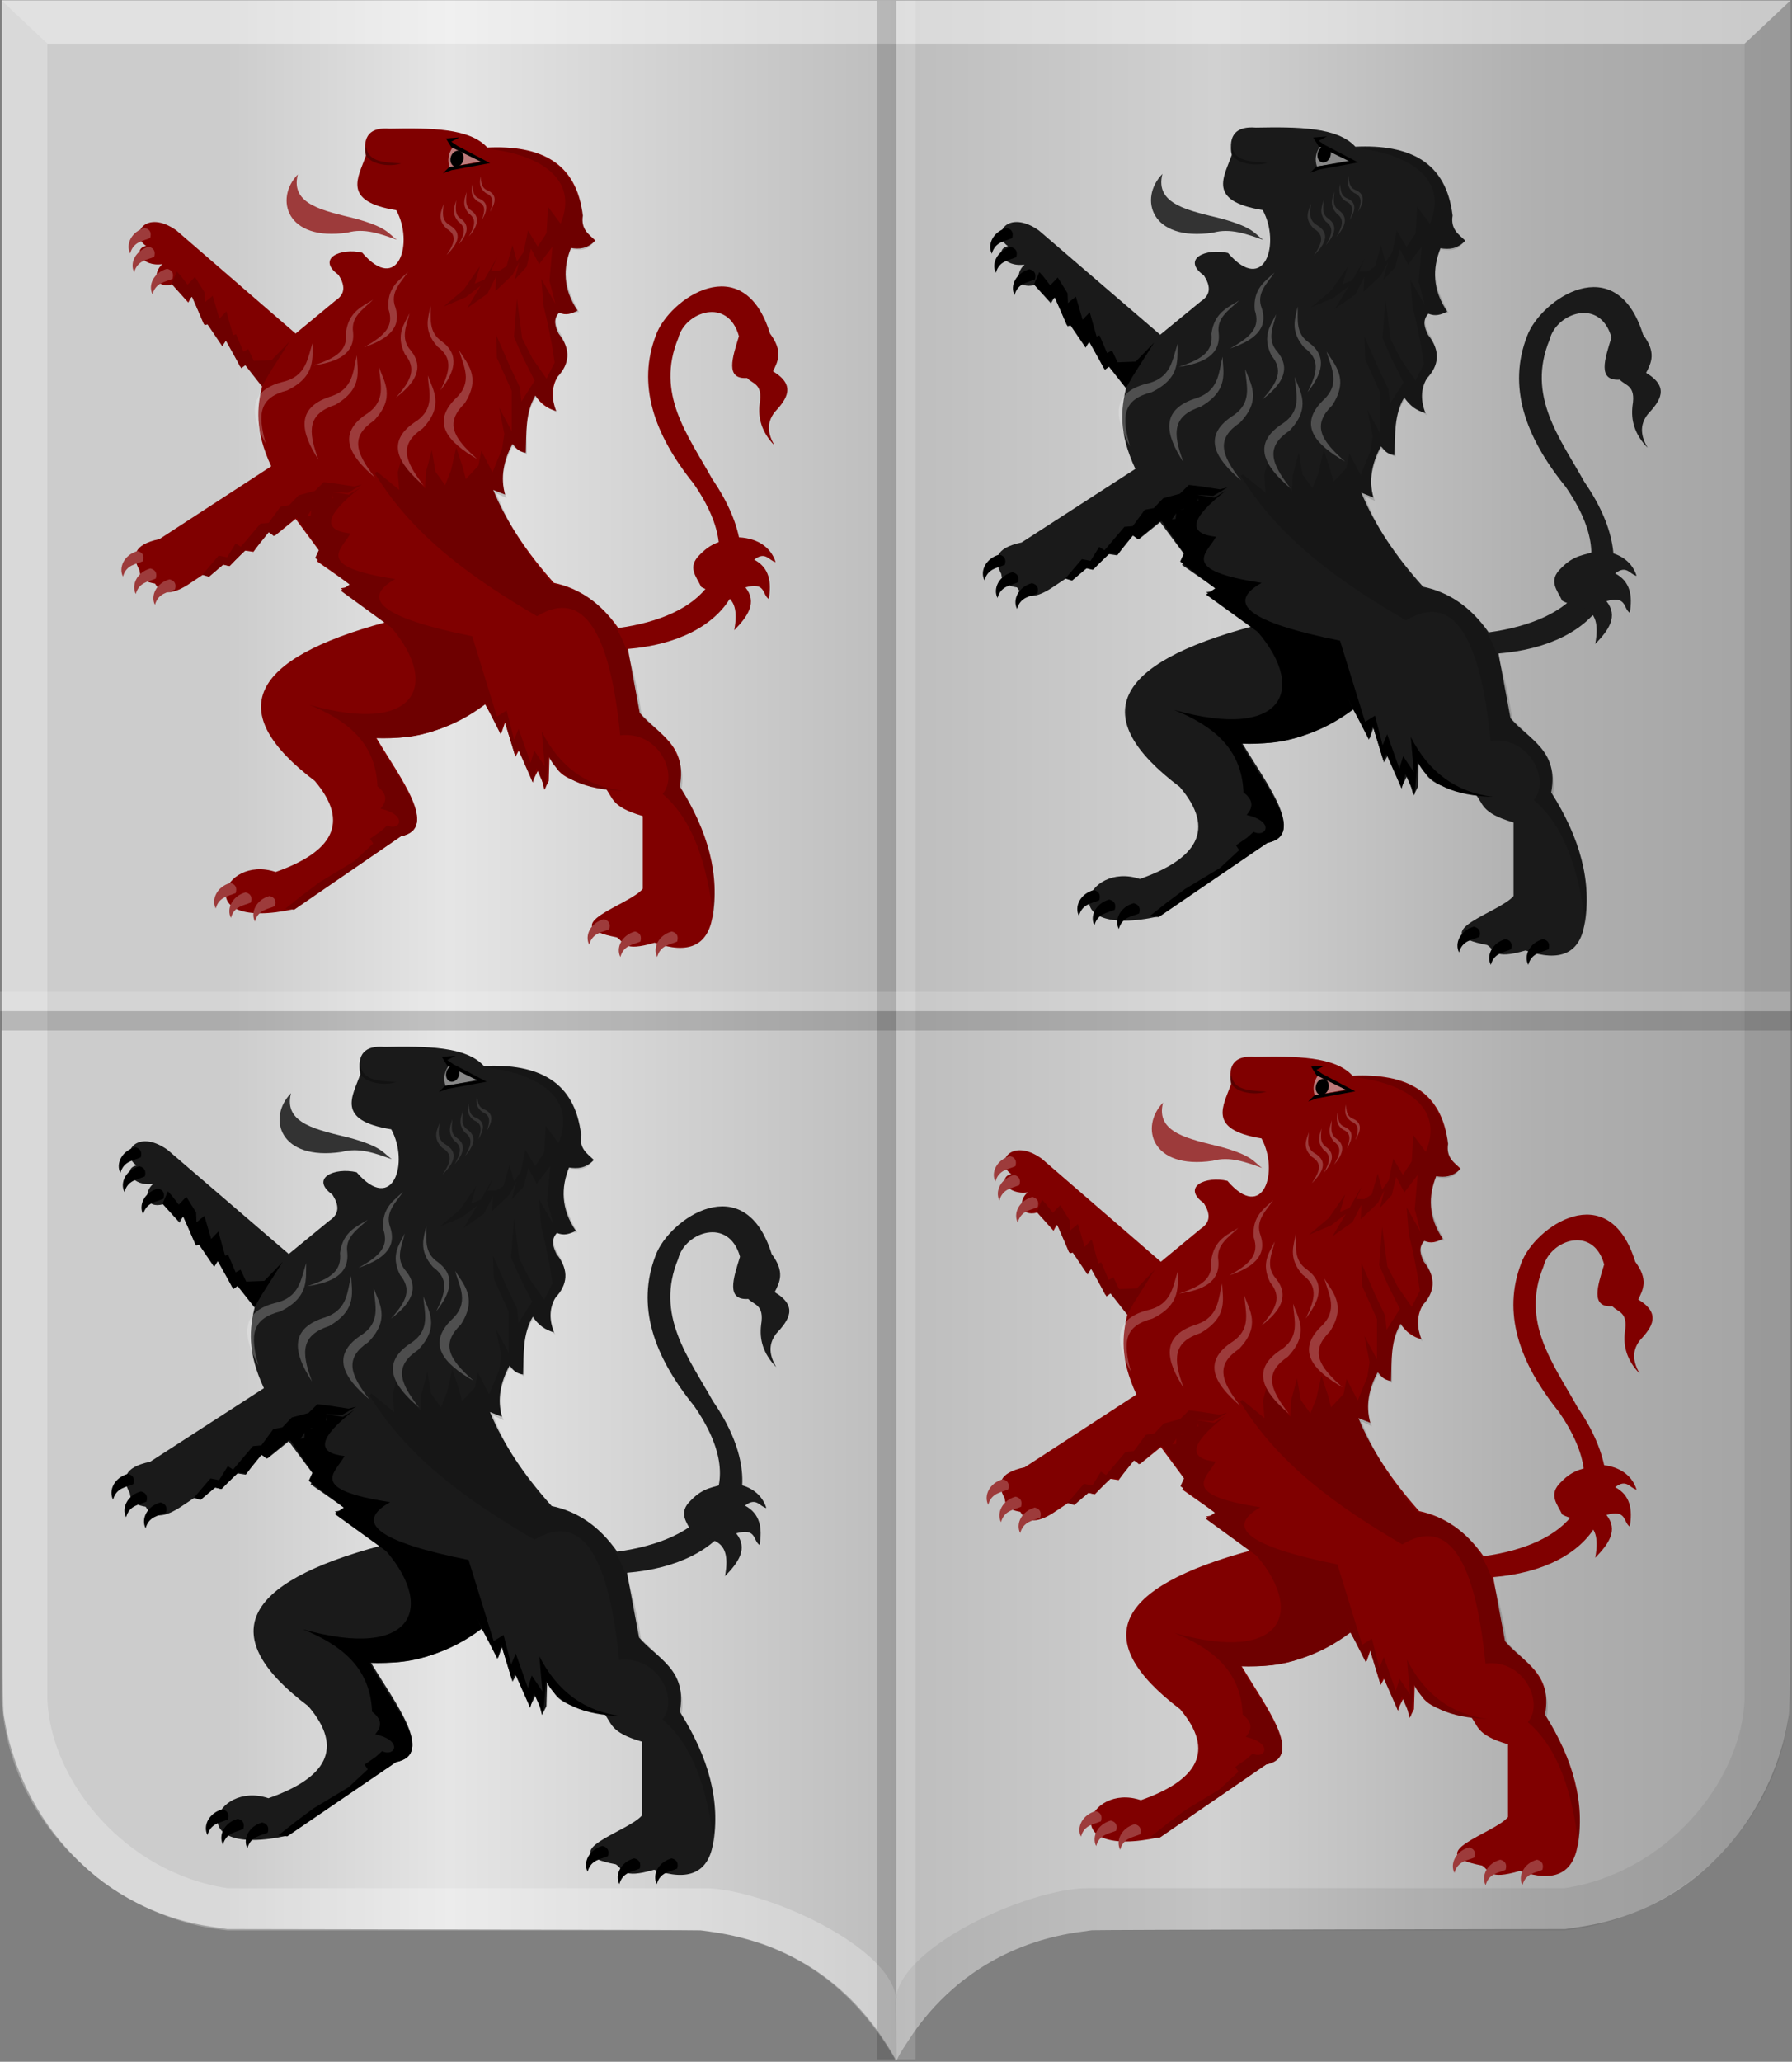 <?xml version="1.0" encoding="UTF-8" standalone="no"?>
<!-- Created with Inkscape (http://www.inkscape.org/) -->

<svg
   xmlns:dc="http://purl.org/dc/elements/1.1/"
   xmlns:cc="http://creativecommons.org/ns#"
   xmlns:rdf="http://www.w3.org/1999/02/22-rdf-syntax-ns#"
   xmlns:svg="http://www.w3.org/2000/svg"
   xmlns="http://www.w3.org/2000/svg"
   xmlns:xlink="http://www.w3.org/1999/xlink"
   xmlns:sodipodi="http://sodipodi.sourceforge.net/DTD/sodipodi-0.dtd"
   xmlns:inkscape="http://www.inkscape.org/namespaces/inkscape"
   width="465.33"
   height="535.062"
   id="svg4716"
   version="1.1"
   inkscape:version="0.48.4 r9939"
   sodipodi:docname="Schoonhoven wapen 1816.svg">
  <rect width="100%" height="100%" fill="#808080" stroke="none"/>
  <defs
     id="defs4718">
    <linearGradient
       y2="642.177"
       x2="453.875"
       y1="642.177"
       x1="137.97"
       gradientTransform="matrix(-1.47,0,0,1.46,2380.319,-983.517)"
       gradientUnits="userSpaceOnUse"
       id="linearGradient3951"
       xlink:href="#linearGradient19282-4-5-7-3-4-1-3-2-1-9-4-6-9"
       inkscape:collect="always" />
    <linearGradient
       id="linearGradient19282-4-5-7-3-4-1-3-2-1-9-4-6-9">
      <stop
         style="stop-color:#a3a3a3;stop-opacity:1;"
         offset="0"
         id="stop19284-0-5-1-3-7-6-1-83-7-8-8-1-3" />
      <stop
         style="stop-color:#b0b0b0;stop-opacity:1;"
         offset="0.143"
         id="stop19286-2-1-7-7-3-0-3-7-9-8-8-4-1" />
      <stop
         id="stop19288-8-7-7-4-9-9-5-54-5-3-2-2-9"
         offset="0.321"
         style="stop-color:#d1d1d1;stop-opacity:1;" />
      <stop
         style="stop-color:#bdbdbd;stop-opacity:1;"
         offset="0.5"
         id="stop19290-6-1-7-3-5-5-6-1-0-2-4-3-8" />
      <stop
         id="stop19292-8-1-7-8-1-8-9-8-3-9-5-2-6"
         offset="0.75"
         style="stop-color:#e5e5e5;stop-opacity:1;" />
      <stop
         style="stop-color:#cccccc;stop-opacity:1;"
         offset="0.875"
         id="stop19294-1-5-3-0-9-9-5-29-4-3-5-2-5" />
      <stop
         id="stop19296-4-2-3-8-0-0-9-6-0-3-1-1-0"
         offset="1"
         style="stop-color:#cccccc;stop-opacity:1;" />
    </linearGradient>
    <linearGradient
       y2="642.177"
       x2="453.875"
       y1="642.177"
       x1="137.97"
       gradientTransform="matrix(-1.47,0,0,1.46,766.536,-494.01)"
       gradientUnits="userSpaceOnUse"
       id="linearGradient4714"
       xlink:href="#linearGradient19282-4-5-7-3-4-1-3-2-1-9-4-6-9"
       inkscape:collect="always" />
  </defs>
  <sodipodi:namedview
     id="base"
     pagecolor="#ffffff"
     bordercolor="#666666"
     borderopacity="1.0"
     inkscape:pageopacity="0.0"
     inkscape:pageshadow="2"
     inkscape:zoom="0.49497475"
     inkscape:cx="-32.179783"
     inkscape:cy="377.65524"
     inkscape:document-units="px"
     inkscape:current-layer="layer1"
     showgrid="false"
     fit-margin-top="0"
     fit-margin-left="0"
     fit-margin-right="0"
     fit-margin-bottom="0"
     inkscape:window-width="1600"
     inkscape:window-height="837"
     inkscape:window-x="-8"
     inkscape:window-y="-8"
     inkscape:window-maximized="1" />
  <g
     inkscape:label="Laag 1"
     inkscape:groupmode="layer"
     id="layer1"
     transform="translate(-98.764,-176.344)">
    <path
       style="fill:url(#linearGradient4714);fill-opacity:1"
       d="m 331.273,710.854 c 0,-0.589 -3.623,-6.232 -5.883,-9.169 -7.027,-9.128 -15.677,-15.708 -26.275,-19.986 -4.386,-1.772 -10.291,-3.298 -15.511,-4.011 -1.205,-0.168 -2.499,-0.343 -2.873,-0.4 -0.373,-0.047 -28.192,-0.157 -61.814,-0.203 l -61.136,-0.11 -2.193,-0.318 c -3.266,-0.472 -5.414,-0.874 -7.858,-1.467 -7.839,-1.905 -15.678,-5.583 -22.18,-10.408 -4.248,-3.15 -9.034,-7.869 -12.498,-12.325 -6.613,-8.502 -11.396,-19.38 -13.081,-29.753 -0.709,-4.367 -0.67,9.322 -0.673,-225.77 l 0,-220.55 232.205,0 232.206,0 0,220.55 c 0,235.091 0.032,221.403 -0.673,225.77 -1.684,10.373 -6.467,21.252 -13.08,29.753 -3.467,4.456 -8.252,9.175 -12.498,12.325 -6.513,4.829 -14.334,8.502 -22.182,10.408 -2.443,0.593 -4.593,0.995 -7.854,1.467 l -2.195,0.318 -61.136,0.11 c -33.624,0.047 -61.441,0.157 -61.814,0.203 -0.377,0.047 -1.671,0.236 -2.878,0.4 -17.101,2.331 -31.445,10.568 -41.785,23.997 -2.042,2.655 -5.497,7.977 -5.925,9.134 -0.113,0.321 -0.409,0.346 -0.409,0.031 z"
       id="path15028-58-4-5-2-4-5-1-5-1-1-1-1-8-2"
       inkscape:connector-curvature="0" />
    <path
       style="opacity:0.385;fill:#ffffff;fill-opacity:0.689;stroke:#000000;stroke-width:0.15px;stroke-linecap:butt;stroke-linejoin:miter;stroke-opacity:0"
       d="m 99.211,176.536 11.844,11.149 0,429.649 c 0.857,21.419 20.305,45.101 46.824,49.042 l 123.907,0 c 14.849,0 49.77,15.275 49.77,29.739 l -0.161,15.007 c -13.534,-23.707 -32.639,-31.811 -50.851,-33.796 l 0,0 -122.661,0 c -29.512,-2.86 -57.024,-27.756 -58.668,-59.993 z"
       id="path15042-78-6-1-2-6-8-9-4-0-8-24-7-1-2-8"
       inkscape:connector-curvature="0"
       sodipodi:nodetypes="cccccccccccc" />
    <path
       style="opacity:0.194;fill:#000000;fill-opacity:0.358;stroke:#000000;stroke-width:0.15px;stroke-linecap:butt;stroke-linejoin:miter;stroke-opacity:0"
       d="m 563.63,176.531 -11.845,11.149 0,429.65 c -0.855,21.42 -20.302,45.102 -46.822,49.042 l -123.908,0 c -14.85,0 -49.77,15.275 -49.77,29.739 l 0.161,15.007 c 13.536,-23.709 32.637,-31.812 50.853,-33.794 l 0,0 122.659,0 c 29.514,-2.862 57.025,-27.757 58.668,-59.995 z"
       id="path15042-7-9-9-7-1-6-9-1-7-9-4-99-4-5-3-6"
       inkscape:connector-curvature="0"
       sodipodi:nodetypes="cccccccccccc" />
    <path
       style="fill:#ffffff;fill-opacity:0.415;stroke:#000000;stroke-width:0.15px;stroke-linecap:butt;stroke-linejoin:miter;stroke-opacity:0"
       d="m 563.645,176.536 -11.858,11.149 -440.731,0 -11.844,-11.149 z"
       id="path15070-7-8-1-6-3-6-8-6-0-9-37-0-2-8-0"
       inkscape:connector-curvature="0" />
    <rect
       style="opacity:0.159;fill:#000000;fill-opacity:1;stroke:none"
       id="rect3986"
       width="5.051"
       height="534.257"
       x="326.457"
       y="176.528" />
    <rect
       style="opacity:0.159;fill:#ffffff;fill-opacity:1;stroke:none"
       id="rect3986-2"
       width="5.051"
       height="534.257"
       x="331.463"
       y="176.522" />
    <rect
       style="opacity:0.159;fill:#000000;fill-opacity:1;stroke:none"
       id="rect3986-4"
       width="5.051"
       height="464.971"
       x="438.749"
       y="-564.093"
       transform="matrix(0,1,-1,0,0,0)" />
    <rect
       style="opacity:0.159;fill:#ffffff;fill-opacity:1;stroke:none"
       id="rect3986-4-8"
       width="5.051"
       height="464.971"
       x="433.738"
       y="-563.735"
       transform="matrix(0,1,-1,0,0,0)" />
    <path
       style="fill:#800000;fill-opacity:1;stroke:none"
       d="m 175.525,262.908 -30.942,-26.758 c -7.86,-5.602 -12.346,1.006 -7.88,4.023 -3.579,0.729 -1.215,5.521 4.228,4.722 -2.581,2.262 -1.933,6.455 2.499,5.247 l 4.228,4.722 0.961,-1.749 3.075,7.345 1.153,-0.524 3.652,6.121 1.153,-1.574 3.46,6.996 1.345,-0.875 4.42,5.771 c -1.351,5.549 -2.058,11.537 2.306,20.987 l -29.02,18.888 c -7.011,1.48 -7.115,4.532 -5.189,8.045 0.197,1.475 0.456,2.934 4.036,3.498 2.139,3.657 5.753,2.302 9.802,-0.524 l 2.883,-1.924 1.345,0.524 3.652,-2.973 1.73,0.35 3.844,-4.023 2.306,0.35 3.652,-5.247 1.922,1.05 5.381,-4.373 6.727,9.094 -1.153,1.924 9.225,6.471 -3.075,0.525 11.916,8.744 c -35.718,9.592 -42.374,23.288 -18.642,41.274 9.275,10.969 4.35,18.466 -10.186,23.61 -13.801,-4.687 -22.279,15.547 4.805,9.619 l 27.675,-18.888 c 10.086,-2.117 -0.08,-14.986 -6.535,-25.883 12.005,1.586 20.354,-3.18 28.444,-8.395 l 4.228,7.52 0.961,-2.799 2.691,8.92 1.345,-2.449 3.075,8.92 1.73,-3.498 1.345,5.597 1.153,-2.274 0.192,-6.471 c 2.255,2.951 0.934,6.197 14.414,8.22 2.159,2.449 1.325,4.897 9.801,7.345 l 0,18.888 c -3.439,4.267 -23.204,9.493 -6.726,12.592 1.989,1.201 1.425,3.869 9.801,1.399 8.911,3.102 13.688,0.649 14.991,-6.471 2.016,-11.03 -1.053,-22.415 -8.456,-34.104 2.052,-10.868 -5.798,-13.627 -10.379,-19.063 l -3.075,-16.614 c 25.607,-2.109 38.672,-19.623 21.909,-44.073 -6.283,-11.334 -14.807,-22.097 -8.841,-36.552 1.677,-6.815 12.886,-10.855 15.759,-0.525 -1.688,5.501 -3.671,11.236 2.114,10.843 1.482,1.608 4.129,1.413 3.267,6.646 -0.451,3.719 0.459,7.357 3.844,10.843 -1.661,-2.856 -2.169,-5.713 0,-8.569 3.204,-3.474 5.727,-6.965 -0.385,-10.668 1.295,-2.596 2.679,-5.154 -0.769,-9.794 -6.915,-22.319 -26.157,-9.054 -29.597,0.35 -4.975,12.884 -0.582,25.767 9.801,38.651 15.499,22.481 1.546,34.521 -19.603,37.426 -4.535,-6.506 -10.136,-10.342 -16.72,-11.718 -6.994,-7.819 -12.352,-15.85 -15.759,-24.134 l 3.075,1.224 c -1.207,-4.372 -0.459,-8.744 1.922,-13.117 0.902,0.834 1.145,1.868 3.459,2.274 0.159,-5.2 -0.113,-10.558 2.498,-14.866 1.383,2.215 3.231,3.438 5.382,4.023 -1.104,-2.973 -1.322,-5.946 0.384,-8.919 2.951,-3.213 3.7,-6.826 0.259,-11.201 -0.854,-1.805 -1.538,-3.609 0.126,-5.414 1.758,0.825 3.298,0.262 4.804,-0.525 -3.827,-5.679 -3.783,-11.051 -1.73,-16.265 2.114,0.342 4.228,0.271 6.342,-1.924 -1.641,-1.654 -3.813,-2.826 -3.267,-6.471 -1.565,-13.762 -10.949,-18.335 -24.792,-17.664 -4.527,-5.059 -14.815,-5.094 -25.369,-4.897 -4.935,-0.407 -7.109,1.807 -6.15,6.995 -1.957,5.67 -6.394,11.853 7.879,14.166 4.635,8.446 0.536,21.929 -8.84,11.018 -5.662,-1.337 -11.975,1.543 -6.15,5.771 1.586,2.511 1.98,4.831 -0.769,6.646 z"
       id="path9085-2-1-9-1-6"
       inkscape:connector-curvature="0"
       sodipodi:nodetypes="ccccccccccccccccccccccccccccccccccccccccccccccccccccccccccccccccccccccccccccccccccccccccccc" />
    <path
       style="fill:#000000;fill-opacity:0.142;stroke:none"
       d="m 196.665,298.761 5.766,4.722 -0.384,-4.547 2.114,-7.87 0.384,6.821 4.613,5.247 0.192,-4.197 1.537,-5.771 0.961,5.597 2.498,3.498 1.538,-3.847 1.345,-5.947 1.73,5.247 0.769,2.973 3.267,-3.498 0.769,-3.848 2.883,5.597 2.499,-6.121 0.577,-3.848 -1.345,-6.821 3.267,6.121 0,-10.493 -3.844,-8.57 -0.192,-5.946 3.652,8.395 2.498,5.247 0.385,3.673 3.459,-5.421 -3.075,-6.121 -2.306,-5.247 0.769,-9.969 1.345,10.319 2.691,5.247 3.652,5.247 2.114,-4.197 -0.769,-4.897 -1.153,-5.771 -0.961,-4.023 -0.576,-6.996 3.652,6.471 -1.538,-5.946 0.769,-8.92 -3.459,4.547 -2.114,-4.023 -1.153,4.722 -3.075,3.323 1.153,-4.547 -1.73,3.323 -4.42,4.197 0.192,-3.847 -2.306,4.547 -5.189,3.672 3.459,-5.771 -3.844,2.973 -5.766,2.449 5.189,-4.372 4.228,-6.121 -1.345,4.547 2.498,-1.049 3.268,-5.771 -1.538,3.498 2.114,0 1.922,-1.224 1.538,-5.422 1.153,4.197 1.73,-2.449 1.153,-5.597 2.499,4.197 2.306,-3.498 0.385,-6.821 3.267,4.372 c 4.983,-11.977 -6.13,-18.028 -18.642,-19.413 9.452,-0.783 21.598,1.084 24.546,17.324 -0.589,2.499 0.616,4.591 2.922,6.43 -1.288,2.498 -3.569,2.672 -6.115,2.226 -2.849,6.4 -0.562,11.443 2.106,16.386 l -5.3,0.309 c -1.082,1.157 -1.002,2.801 0.272,4.947 2.511,4.195 2.847,8.15 -0.611,11.687 -2.148,2.296 -1.651,5.827 0,9.275 l -5.572,-4.081 c -3.368,4.947 -2.19,9.893 -2.378,14.841 l -3.737,-2.165 c -2.214,4.472 -3.423,8.945 -1.495,13.418 l -2.718,-1.237 c 2.913,6.843 5.956,13.751 14.541,23.497 16.787,3.067 20.724,17.829 23.238,33.885 5.927,5.569 11.831,11.147 10.328,19.292 6.942,11.791 9.682,22.917 8.289,33.39 -1.605,-13.497 -5.082,-25.1 -13.181,-32.03 4.311,-4.933 -0.947,-16.434 -11.008,-15.211 -2.593,-26.154 -9.237,-38.377 -21.608,-30.916 -16.722,-9.8 -32.224,-20.769 -42.127,-37.1 z"
       id="path9087-5-8-50-1-5"
       inkscape:connector-curvature="0"
       sodipodi:nodetypes="cccccccccccccccccccccccccccccccccccccccccccccccccccccccccccccccccccccccccccccccccccccccccccccc" />
    <path
       style="fill:#6e0000;fill-opacity:1;stroke:none"
       d="m 144.679,246.819 -1.345,3.148 3.94,4.285 1.345,-0.875 3.268,7.345 0.769,-0.175 3.844,5.684 0.865,-1.574 4.036,7.258 1.057,-0.787 4.324,5.509 1.729,-3.061 5.477,-8.657 -4.708,4.897 -4.612,0.175 -1.442,-3.061 -1.25,0.7 -1.922,-4.547 -0.769,0.262 -1.73,-6.209 -1.826,1.924 -1.73,-5.946 -2.018,1.661 -0.096,-2.536 -2.499,-4.023 -1.922,2.011 -1.826,-2.361 z"
       id="path9089-3-2-3-5-0"
       inkscape:connector-curvature="0" />
    <path
       style="fill:#6e0000;fill-opacity:1;stroke:none"
       d="m 151.309,325.519 4.228,-4.985 2.21,0.437 2.21,-3.585 1.345,0.874 5.093,-6.034 2.114,-0.175 3.075,-4.197 2.306,-0.437 2.402,-2.536 4.228,-1.137 2.306,-2.273 2.883,0.35 5.093,0.787 1.922,-0.525 -3.652,2.186 -3.94,-0.262 -0.096,2.361 -4.997,1.749 -1.634,2.361 -3.075,0.35 -5.478,4.635 -1.249,-1.049 -3.94,4.897 -2.018,-0.262 -4.42,4.197 -1.442,-0.437 -3.748,3.235 z"
       id="path9091-8-6-4-2-9"
       inkscape:connector-curvature="0" />
    <path
       style="fill:#6e0000;fill-opacity:1;stroke:none"
       d="m 199.202,337.861 4.621,2.968 -0.816,-1.36 8.562,6.059 9.377,5.071 3.804,8.533 c -8.099,6.142 -17.54,9.233 -28.538,8.78 5.467,10.126 17.027,23.32 6.659,25.475 l -27.723,19.044 -2.31,-0.247 4.349,-3.463 4.62,-3.463 8.969,-5.441 4.892,-4.576 -0.815,-1.236 2.854,-1.979 1.63,-1.484 c 3.155,1.618 5.61,-2.627 -1.767,-4.328 1.56,-1.798 1.952,-3.686 -0.816,-5.812 l 0,-0.371 c -0.599,-11.161 -8.067,-16.822 -17.666,-20.776 28.839,8.213 34.174,-6.134 20.113,-21.394 z"
       id="path9093-9-6-0-7-0"
       inkscape:connector-curvature="0"
       sodipodi:nodetypes="cccccccccccccccccccccc" />
    <path
       style="fill:#9d3b3b;fill-opacity:1;stroke:none"
       d="m 209.858,273.767 c 0.221,4.268 2.061,8.753 -3.533,12.243 -7.313,5.062 -4.3,10.606 2.446,16.324 -5.23,-6.7 -6.262,-10.713 -0.272,-14.778 5.767,-6.041 2.578,-10.166 1.359,-13.789 z"
       id="path9095-2-0-1-6-0"
       inkscape:connector-curvature="0"
       sodipodi:nodetypes="ccccc" />
    <path
       style="fill:#9d3b3b;fill-opacity:1;stroke:none"
       d="m 213.945,229.298 c -0.053,1.992 -0.821,4.146 1.701,5.554 3.303,2.072 2.023,4.763 -0.911,7.679 2.251,-3.314 2.666,-5.218 -0.038,-6.877 -2.626,-2.586 -1.254,-4.625 -0.752,-6.355 z"
       id="path9095-8-05-3-4-5-14-6"
       inkscape:connector-curvature="0"
       sodipodi:nodetypes="ccccc" />
    <path
       style="fill:#9d3b3b;fill-opacity:1;stroke:none"
       d="m 217.231,228.31 c -0.036,1.742 -0.609,3.626 1.262,4.856 2.449,1.812 1.501,4.166 -0.676,6.715 1.67,-2.898 1.978,-4.563 -0.033,-6.014 -1.947,-2.262 -0.929,-4.044 -0.557,-5.557 z"
       id="path9095-8-05-1-5-7-3-2-1"
       inkscape:connector-curvature="0"
       sodipodi:nodetypes="ccccc" />
    <path
       style="fill:#9d3b3b;fill-opacity:1;stroke:none"
       d="m 219.921,226.167 c -0.037,1.742 -0.609,3.626 1.262,4.857 2.449,1.812 1.501,4.165 -0.676,6.714 1.67,-2.898 1.978,-4.562 -0.029,-6.013 -1.947,-2.262 -0.93,-4.045 -0.557,-5.558 z"
       id="path9095-8-05-1-4-9-8-4-3-3"
       inkscape:connector-curvature="0"
       sodipodi:nodetypes="ccccc" />
    <path
       style="fill:#9d3b3b;fill-opacity:1;stroke:none"
       d="m 221.368,224.232 c 0.268,1.405 0.099,3.008 1.933,3.707 2.438,1.078 2.021,3.115 0.573,5.499 0.948,-2.585 0.927,-3.97 -1.062,-4.827 -2.08,-1.516 -1.505,-3.106 -1.444,-4.379 z"
       id="path9095-8-05-1-3-7-3-2-2-8"
       inkscape:connector-curvature="0"
       sodipodi:nodetypes="ccccc" />
    <path
       style="fill:#9d3b3b;fill-opacity:1;stroke:none"
       d="m 223.522,222.103 c 0.267,1.405 0.098,3.007 1.933,3.707 2.437,1.077 2.021,3.115 0.573,5.5 0.947,-2.586 0.927,-3.972 -1.063,-4.828 -2.079,-1.516 -1.505,-3.105 -1.443,-4.379 z"
       id="path9095-8-05-1-3-6-9-5-3-2-9"
       inkscape:connector-curvature="0"
       sodipodi:nodetypes="ccccc" />
    <path
       style="fill:#000000;fill-opacity:0.307;stroke:none"
       d="m 193.831,214.437 c 0.573,4.132 5.039,4.012 9.105,4.328 -4.284,1.392 -10.783,-0.627 -9.105,-4.328 z"
       id="path9243-8-1-2-1-3"
       inkscape:connector-curvature="0"
       sodipodi:nodetypes="ccc" />
    <path
       style="fill:#ffffff;fill-opacity:0.481;stroke:none"
       d="m 216.292,214.598 c -1.133,1.669 -1.369,3.381 -0.781,5.132 l 8.323,-1.515 z"
       id="path9245-0-2-94-6-4"
       inkscape:connector-curvature="0"
       sodipodi:nodetypes="cccc" />
    <path
       sodipodi:type="arc"
       style="fill:#000000;fill-opacity:1;stroke:none"
       id="path9247-1-0-9-8-4"
       sodipodi:cx="-618.78473"
       sodipodi:cy="1752.5747"
       sodipodi:rx="2.1876116"
       sodipodi:ry="3.0052037"
       d="m -616.597,1752.575 c 0,1.66 -0.979,3.005 -2.188,3.005 -1.208,0 -2.188,-1.345 -2.188,-3.005 0,-1.66 0.979,-3.005 2.188,-3.005 1.208,0 2.188,1.345 2.188,3.005 z"
       transform="matrix(0.753,0.142,-0.156,0.685,956.778,-895.108)" />
    <path
       style="fill:#000000;fill-opacity:1;stroke:none"
       d="m 214.559,212.279 1.393,2.257 7.848,3.865 -8.392,1.329 -1.63,1.577 2.276,-0.804 9.955,-1.825 -8.494,-4.483 -1.563,-1.082 2.107,-1.113 z"
       id="path9249-4-1-2-5-6"
       inkscape:connector-curvature="0" />
    <path
       style="fill:#ffffff;fill-opacity:0.231;stroke:none"
       d="m 197.215,271.715 c 0.221,4.268 2.06,8.753 -3.533,12.243 -7.314,5.062 -4.301,10.606 2.446,16.324 -5.23,-6.7 -6.263,-10.713 -0.272,-14.778 5.767,-6.041 2.578,-10.166 1.359,-13.789 z"
       id="path9095-39-7-6-4-7-0"
       inkscape:connector-curvature="0"
       sodipodi:nodetypes="ccccc" />
    <path
       style="fill:#ffffff;fill-opacity:0.231;stroke:none"
       d="m 217.975,267.221 c 1.082,4.157 3.798,8.257 -0.992,12.625 -6.163,6.202 -2.078,11.145 5.711,15.634 -6.497,-5.708 -8.325,-9.479 -3.261,-14.479 4.444,-6.905 0.473,-10.424 -1.458,-13.78 z"
       id="path9095-7-2-5-4-9-6-6"
       inkscape:connector-curvature="0"
       sodipodi:nodetypes="ccccc" />
    <path
       style="fill:#ffffff;fill-opacity:0.231;stroke:none"
       d="m 191.452,268.546 c -1.126,4.148 -0.77,8.923 -7.226,10.816 -8.597,2.952 -7.448,9.048 -2.775,16.28 -2.911,-7.779 -2.642,-11.894 4.374,-14.234 7.421,-4.292 5.659,-9.073 5.627,-12.862 z"
       id="path9095-3-1-5-0-0-1-6"
       inkscape:connector-curvature="0"
       sodipodi:nodetypes="ccccc" />
    <path
       style="fill:#ffffff;fill-opacity:0.231;stroke:none"
       d="m 179.998,265.225 c -1.463,4.061 -1.498,8.847 -8.091,10.297 -8.814,2.362 -8.167,8.519 -4.099,16.047 -2.267,-7.955 -1.662,-12.039 5.526,-13.898 7.752,-3.777 6.385,-8.665 6.663,-12.446 z"
       id="path9095-9-9-5-6-4-8-1"
       inkscape:connector-curvature="0"
       sodipodi:nodetypes="ccccc" />
    <path
       style="fill:#ffffff;fill-opacity:0.231;stroke:none"
       d="m 205.115,257.645 c -0.755,3.231 -2.508,6.474 0.323,9.664 3.628,4.549 1.019,8.488 -3.843,12.207 4.101,-4.61 5.303,-7.57 2.32,-11.235 -2.561,-5.15 -0.054,-7.99 1.201,-10.636 z"
       id="path9095-8-82-0-1-49-9-8"
       inkscape:connector-curvature="0"
       sodipodi:nodetypes="ccccc" />
    <path
       style="fill:#ffffff;fill-opacity:0.231;stroke:none"
       d="m 195.667,254.115 c -2.484,2.409 -5.827,4.359 -5.218,8.421 0.518,5.602 -3.954,7.745 -10.229,8.637 6.13,-2.014 8.842,-3.981 8.372,-8.522 0.735,-5.612 4.495,-6.864 7.075,-8.536 z"
       id="path9095-8-0-3-9-8-8-27-4"
       inkscape:connector-curvature="0"
       sodipodi:nodetypes="ccccc" />
    <path
       style="fill:#ffffff;fill-opacity:0.231;stroke:none"
       d="m 210.584,255.678 c 0.148,3.301 -0.668,6.838 2.941,9.29 4.753,3.592 3.296,7.995 -0.404,12.693 2.719,-5.39 3.08,-8.528 -0.808,-11.408 -3.882,-4.412 -2.226,-7.729 -1.729,-10.575 z"
       id="path9095-8-08-4-2-9-5-9-9"
       inkscape:connector-curvature="0"
       sodipodi:nodetypes="ccccc"
       inkscape:transform-center-x="-1.7296447"
       inkscape:transform-center-y="-2.0986492" />
    <path
       style="fill:#ffffff;fill-opacity:0.231;stroke:none"
       d="m 204.7,246.928 c -1.905,2.812 -4.753,5.331 -3.265,9.2 1.737,5.394 -2.174,8.307 -8.127,10.322 5.565,-3.089 7.791,-5.509 6.333,-9.873 -0.511,-5.633 2.899,-7.542 5.059,-9.65 z"
       id="path9095-8-8-0-8-8-3-5-6"
       inkscape:connector-curvature="0"
       sodipodi:nodetypes="ccccc" />
    <path
       style="fill:#9d3b3b;fill-opacity:1;stroke:none"
       d="m 142.159,246.098 c -3.475,0.947 -5.011,4.256 -3.795,6.624 0.852,-3.073 3.223,-3.138 5.191,-4.001 0.347,-1.265 0.079,-2.234 -1.396,-2.623 z"
       id="path9290-3-0-4-1-43-3"
       inkscape:connector-curvature="0"
       sodipodi:nodetypes="cccc" />
    <path
       style="fill:#9d3b3b;fill-opacity:1;stroke:none"
       d="m 201.785,238.558 c -2.23,-1.629 -2.444,-3.178 -10.6,-5.441 -8.093,-2.055 -17.148,-3.551 -15.085,-11.501 -6.081,6.227 -3.082,17.476 12.91,15.088 4.377,-1.219 8.574,0.342 12.774,1.854 z"
       id="path9391-3-3-2-1-7"
       inkscape:connector-curvature="0"
       sodipodi:nodetypes="ccccc" />
    <path
       style="fill:#6e0000;fill-opacity:1;stroke:none"
       d="m 192.271,302.95 -2.912,1.766 -4.466,-0.706 0.389,1.59 -2.913,1.06 -0.97,1.06 -1.747,0.177 -0.195,2.297 -3.689,0.353 5.824,8.48 -0.97,2.12 8.93,6.89 -2.329,1.59 14.56,10.6 18.831,10.777 4.854,9.364 3.3,6.536 0.971,-3.533 2.718,8.833 0.776,-1.59 3.883,8.833 0.971,-3.711 2.329,5.3 0.776,-8.479 c 2.904,5.945 9.589,8.715 19.22,9.009 -9.299,-1.151 -16.326,-6.209 -20.967,-15.37 l 0.777,9.01 -2.719,-4.064 -0.97,3.18 -3.107,-8.834 -1.165,2.827 -1.942,-7.597 -2.524,1.589 -6.406,-20.846 c -23.419,-4.704 -29.188,-9.664 -19.997,-14.84 -21.447,-3.279 -13.806,-7.662 -11.648,-11.836 -7.111,-0.78 -6.927,-4.464 2.524,-11.836 z"
       id="path12323-1-8-83-2-8"
       inkscape:connector-curvature="0"
       sodipodi:nodetypes="ccccccccccccccccccccccccccccccccccccc" />
    <path
       style="fill:#9d3b3b;fill-opacity:1;stroke:none"
       d="m 137.402,240.38 c -3.475,0.947 -5.011,4.256 -3.795,6.624 0.852,-3.073 3.223,-3.138 5.191,-4.001 0.347,-1.265 0.079,-2.234 -1.396,-2.623 z"
       id="path9290-3-0-4-1-1-3-8"
       inkscape:connector-curvature="0"
       sodipodi:nodetypes="cccc" />
    <path
       style="fill:#9d3b3b;fill-opacity:1;stroke:none"
       d="m 136.364,235.49 c -3.475,0.947 -5.01,4.256 -3.795,6.624 0.852,-3.073 3.223,-3.138 5.191,-4.001 0.347,-1.265 0.079,-2.234 -1.396,-2.623 z"
       id="path9290-3-0-4-1-7-3-2"
       inkscape:connector-curvature="0"
       sodipodi:nodetypes="cccc" />
    <path
       style="fill:#9d3b3b;fill-opacity:1;stroke:none"
       d="m 134.495,319.36 c -3.475,0.947 -5.01,4.256 -3.795,6.624 0.852,-3.073 3.223,-3.138 5.191,-4.001 0.347,-1.265 0.079,-2.234 -1.396,-2.623 z"
       id="path9290-3-0-4-1-4-4-9"
       inkscape:connector-curvature="0"
       sodipodi:nodetypes="cccc" />
    <path
       style="fill:#9d3b3b;fill-opacity:1;stroke:none"
       d="m 137.817,323.873 c -3.475,0.947 -5.01,4.256 -3.795,6.624 0.852,-3.073 3.223,-3.138 5.191,-4.001 0.347,-1.265 0.079,-2.234 -1.396,-2.623 z"
       id="path9290-3-0-4-1-0-1-1"
       inkscape:connector-curvature="0"
       sodipodi:nodetypes="cccc" />
    <path
       style="fill:#9d3b3b;fill-opacity:1;stroke:none"
       d="m 142.801,326.694 c -3.475,0.947 -5.011,4.256 -3.795,6.624 0.852,-3.073 3.223,-3.138 5.191,-4.001 0.346,-1.265 0.079,-2.234 -1.396,-2.623 z"
       id="path9290-3-0-4-1-9-1-3"
       inkscape:connector-curvature="0"
       sodipodi:nodetypes="cccc" />
    <path
       style="fill:#9d3b3b;fill-opacity:1;stroke:none"
       d="m 158.583,405.486 c -3.475,0.947 -5.01,4.256 -3.795,6.624 0.852,-3.073 3.223,-3.138 5.191,-4.001 0.347,-1.265 0.079,-2.234 -1.396,-2.623 z"
       id="path9290-3-0-4-1-48-3-5"
       inkscape:connector-curvature="0"
       sodipodi:nodetypes="cccc" />
    <path
       style="fill:#9d3b3b;fill-opacity:1;stroke:none"
       d="m 162.528,407.931 c -3.475,0.947 -5.01,4.256 -3.795,6.624 0.852,-3.073 3.223,-3.138 5.191,-4.001 0.347,-1.265 0.079,-2.234 -1.396,-2.623 z"
       id="path9290-3-0-4-1-8-8-9"
       inkscape:connector-curvature="0"
       sodipodi:nodetypes="cccc" />
    <path
       style="fill:#9d3b3b;fill-opacity:1;stroke:none"
       d="m 168.758,408.871 c -3.475,0.947 -5.011,4.256 -3.795,6.624 0.852,-3.073 3.223,-3.138 5.191,-4.001 0.347,-1.265 0.079,-2.234 -1.396,-2.623 z"
       id="path9290-3-0-4-1-2-7-8"
       inkscape:connector-curvature="0"
       sodipodi:nodetypes="cccc" />
    <path
       style="fill:#9d3b3b;fill-opacity:1;stroke:none"
       d="m 255.558,414.888 c -3.475,0.947 -5.011,4.256 -3.795,6.624 0.852,-3.073 3.223,-3.138 5.191,-4.001 0.346,-1.265 0.079,-2.234 -1.396,-2.623 z"
       id="path9290-3-0-4-1-45-4-4"
       inkscape:connector-curvature="0"
       sodipodi:nodetypes="cccc" />
    <path
       style="fill:#9d3b3b;fill-opacity:1;stroke:none"
       d="m 263.657,418.085 c -3.475,0.947 -5.011,4.256 -3.795,6.624 0.852,-3.073 3.223,-3.138 5.191,-4.001 0.347,-1.265 0.079,-2.234 -1.396,-2.623 z"
       id="path9290-3-0-4-1-5-2-0"
       inkscape:connector-curvature="0"
       sodipodi:nodetypes="cccc" />
    <path
       style="fill:#9d3b3b;fill-opacity:1;stroke:none"
       d="m 273.209,418.085 c -3.475,0.947 -5.011,4.256 -3.795,6.624 0.852,-3.073 3.223,-3.138 5.191,-4.001 0.347,-1.265 0.079,-2.234 -1.396,-2.623 z"
       id="path9290-3-0-4-1-17-7-7"
       inkscape:connector-curvature="0"
       sodipodi:nodetypes="cccc" />
    <path
       style="fill:#800000;fill-opacity:1;stroke:none"
       d="m 400.201,503.796 -30.942,-26.758 c -7.86,-5.602 -12.346,1.006 -7.88,4.023 -3.579,0.729 -1.215,5.521 4.228,4.722 -2.581,2.262 -1.933,6.455 2.499,5.247 l 4.228,4.722 0.961,-1.749 3.075,7.345 1.153,-0.524 3.652,6.121 1.153,-1.574 3.46,6.996 1.345,-0.875 4.42,5.771 c -1.351,5.549 -2.058,11.537 2.306,20.987 l -29.02,18.888 c -7.011,1.48 -7.115,4.532 -5.189,8.045 0.197,1.475 0.456,2.934 4.036,3.498 2.139,3.657 5.753,2.302 9.802,-0.524 l 2.883,-1.924 1.345,0.524 3.652,-2.973 1.73,0.35 3.844,-4.023 2.306,0.35 3.652,-5.247 1.922,1.05 5.381,-4.373 6.727,9.094 -1.153,1.924 9.225,6.471 -3.075,0.525 11.915,8.744 c -35.718,9.592 -42.374,23.288 -18.642,41.274 9.275,10.969 4.35,18.466 -10.186,23.61 -13.801,-4.687 -22.279,15.547 4.805,9.619 l 27.675,-18.888 c 10.086,-2.117 -0.08,-14.986 -6.535,-25.883 12.005,1.586 20.354,-3.18 28.444,-8.395 l 4.228,7.52 0.961,-2.799 2.691,8.92 1.345,-2.449 3.075,8.92 1.73,-3.498 1.345,5.597 1.153,-2.274 0.192,-6.471 c 2.255,2.951 0.934,6.197 14.414,8.22 2.159,2.449 1.325,4.897 9.801,7.345 l 0,18.888 c -3.439,4.267 -23.204,9.493 -6.726,12.592 1.989,1.201 1.425,3.869 9.801,1.399 8.911,3.102 13.688,0.649 14.991,-6.471 2.016,-11.03 -1.053,-22.415 -8.456,-34.104 2.052,-10.868 -5.798,-13.627 -10.379,-19.063 l -3.075,-16.614 c 25.607,-2.109 38.672,-19.623 21.909,-44.073 -6.283,-11.334 -14.807,-22.097 -8.841,-36.552 1.677,-6.815 12.886,-10.855 15.759,-0.525 -1.688,5.501 -3.671,11.236 2.114,10.843 1.482,1.608 4.129,1.413 3.267,6.646 -0.451,3.719 0.459,7.357 3.844,10.843 -1.661,-2.856 -2.169,-5.713 0,-8.569 3.204,-3.474 5.727,-6.965 -0.385,-10.668 1.295,-2.596 2.679,-5.154 -0.769,-9.794 -6.915,-22.319 -26.157,-9.054 -29.597,0.35 -4.975,12.884 -0.582,25.767 9.801,38.651 15.499,22.481 1.546,34.521 -19.603,37.426 -4.535,-6.506 -10.136,-10.342 -16.72,-11.718 -6.994,-7.819 -12.352,-15.85 -15.759,-24.134 l 3.075,1.224 c -1.207,-4.372 -0.459,-8.744 1.922,-13.117 0.902,0.834 1.145,1.868 3.459,2.274 0.159,-5.2 -0.113,-10.558 2.498,-14.866 1.383,2.215 3.231,3.438 5.382,4.023 -1.104,-2.973 -1.322,-5.946 0.384,-8.919 2.951,-3.213 3.7,-6.826 0.259,-11.201 -0.854,-1.805 -1.538,-3.609 0.126,-5.414 1.758,0.825 3.298,0.262 4.804,-0.525 -3.827,-5.679 -3.783,-11.051 -1.73,-16.265 2.114,0.342 4.228,0.271 6.342,-1.924 -1.641,-1.654 -3.813,-2.826 -3.267,-6.471 -1.565,-13.762 -10.949,-18.335 -24.792,-17.664 -4.527,-5.059 -14.815,-5.094 -25.369,-4.897 -4.935,-0.407 -7.109,1.807 -6.15,6.995 -1.957,5.67 -6.394,11.853 7.879,14.166 4.635,8.446 0.536,21.929 -8.84,11.018 -5.662,-1.337 -11.975,1.543 -6.15,5.771 1.586,2.511 1.98,4.831 -0.769,6.646 z"
       id="path9085-2-1-9-1-6-6"
       inkscape:connector-curvature="0"
       sodipodi:nodetypes="ccccccccccccccccccccccccccccccccccccccccccccccccccccccccccccccccccccccccccccccccccccccccccc" />
    <path
       style="fill:#000000;fill-opacity:0.142;stroke:none"
       d="m 421.342,539.649 5.766,4.722 -0.384,-4.547 2.114,-7.87 0.384,6.821 4.613,5.247 0.192,-4.197 1.537,-5.771 0.961,5.597 2.498,3.498 1.538,-3.847 1.345,-5.947 1.73,5.247 0.769,2.973 3.267,-3.498 0.769,-3.848 2.883,5.597 2.499,-6.121 0.577,-3.848 -1.345,-6.821 3.267,6.121 0,-10.493 -3.844,-8.57 -0.192,-5.946 3.652,8.395 2.498,5.247 0.385,3.673 3.459,-5.421 -3.075,-6.121 -2.306,-5.247 0.769,-9.969 1.345,10.319 2.691,5.247 3.652,5.247 2.114,-4.197 -0.769,-4.897 -1.153,-5.771 -0.961,-4.023 -0.576,-6.996 3.652,6.471 -1.538,-5.946 0.769,-8.92 -3.459,4.547 -2.114,-4.023 -1.153,4.722 -3.075,3.323 1.153,-4.547 -1.73,3.323 -4.42,4.197 0.192,-3.847 -2.306,4.547 -5.189,3.672 3.459,-5.771 -3.844,2.973 -5.766,2.449 5.189,-4.372 4.228,-6.121 -1.345,4.547 2.498,-1.049 3.268,-5.771 -1.538,3.498 2.114,0 1.922,-1.224 1.538,-5.422 1.153,4.197 1.73,-2.449 1.153,-5.597 2.499,4.197 2.306,-3.498 0.385,-6.821 3.267,4.372 c 4.983,-11.977 -6.13,-18.028 -18.642,-19.413 9.452,-0.783 21.598,1.084 24.546,17.324 -0.589,2.499 0.616,4.591 2.922,6.43 -1.288,2.498 -3.569,2.672 -6.115,2.226 -2.849,6.4 -0.562,11.443 2.106,16.386 l -5.3,0.309 c -1.082,1.157 -1.002,2.801 0.272,4.947 2.511,4.195 2.847,8.15 -0.611,11.687 -2.148,2.296 -1.651,5.827 0,9.275 l -5.572,-4.081 c -3.368,4.947 -2.19,9.893 -2.378,14.841 l -3.737,-2.165 c -2.214,4.472 -3.423,8.945 -1.495,13.418 l -2.718,-1.237 c 2.913,6.843 5.956,13.751 14.541,23.497 16.787,3.067 20.724,17.829 23.238,33.885 5.927,5.569 11.831,11.147 10.328,19.292 6.942,11.791 9.682,22.917 8.289,33.39 -1.605,-13.497 -5.082,-25.1 -13.181,-32.03 4.311,-4.933 -0.947,-16.434 -11.008,-15.211 -2.593,-26.154 -9.237,-38.377 -21.608,-30.916 -16.722,-9.8 -32.224,-20.769 -42.127,-37.1 z"
       id="path9087-5-8-50-1-5-3"
       inkscape:connector-curvature="0"
       sodipodi:nodetypes="cccccccccccccccccccccccccccccccccccccccccccccccccccccccccccccccccccccccccccccccccccccccccccccc" />
    <path
       style="fill:#6e0000;fill-opacity:1;stroke:none"
       d="m 369.355,487.706 -1.345,3.148 3.94,4.285 1.345,-0.875 3.268,7.345 0.769,-0.175 3.844,5.684 0.865,-1.574 4.036,7.258 1.057,-0.787 4.324,5.509 1.729,-3.061 5.477,-8.657 -4.708,4.897 -4.612,0.175 -1.442,-3.061 -1.25,0.7 -1.922,-4.547 -0.769,0.262 -1.73,-6.209 -1.826,1.924 -1.73,-5.946 -2.018,1.661 -0.096,-2.536 -2.499,-4.023 -1.922,2.011 -1.826,-2.361 z"
       id="path9089-3-2-3-5-0-6"
       inkscape:connector-curvature="0" />
    <path
       style="fill:#6e0000;fill-opacity:1;stroke:none"
       d="m 375.986,566.407 4.228,-4.985 2.21,0.437 2.21,-3.585 1.345,0.874 5.093,-6.034 2.114,-0.175 3.075,-4.197 2.306,-0.437 2.402,-2.536 4.228,-1.137 2.306,-2.273 2.883,0.35 5.093,0.787 1.922,-0.525 -3.652,2.186 -3.94,-0.262 -0.096,2.361 -4.997,1.749 -1.634,2.361 -3.075,0.35 -5.478,4.635 -1.249,-1.049 -3.94,4.897 -2.018,-0.262 -4.42,4.197 -1.442,-0.437 -3.748,3.235 z"
       id="path9091-8-6-4-2-9-1"
       inkscape:connector-curvature="0" />
    <path
       style="fill:#6e0000;fill-opacity:1;stroke:none"
       d="m 423.879,578.749 4.621,2.968 -0.816,-1.36 8.562,6.059 9.377,5.071 3.804,8.533 c -8.099,6.142 -17.54,9.233 -28.538,8.78 5.466,10.126 17.027,23.32 6.659,25.475 l -27.723,19.044 -2.31,-0.247 4.349,-3.463 4.62,-3.463 8.969,-5.441 4.892,-4.576 -0.815,-1.236 2.854,-1.979 1.63,-1.484 c 3.155,1.618 5.61,-2.627 -1.767,-4.328 1.56,-1.798 1.952,-3.686 -0.816,-5.812 l 0,-0.371 c -0.599,-11.161 -8.067,-16.822 -17.666,-20.776 28.838,8.213 34.174,-6.134 20.113,-21.394 z"
       id="path9093-9-6-0-7-0-5"
       inkscape:connector-curvature="0"
       sodipodi:nodetypes="cccccccccccccccccccccc" />
    <path
       style="fill:#9d3b3b;fill-opacity:1;stroke:none"
       d="m 434.534,514.654 c 0.221,4.268 2.061,8.753 -3.533,12.243 -7.313,5.062 -4.3,10.606 2.446,16.324 -5.23,-6.7 -6.262,-10.713 -0.272,-14.778 5.767,-6.041 2.578,-10.166 1.359,-13.789 z"
       id="path9095-2-0-1-6-0-4"
       inkscape:connector-curvature="0"
       sodipodi:nodetypes="ccccc" />
    <path
       style="fill:#9d3b3b;fill-opacity:1;stroke:none"
       d="m 438.622,470.186 c -0.053,1.992 -0.821,4.146 1.701,5.554 3.303,2.072 2.023,4.763 -0.911,7.679 2.251,-3.314 2.666,-5.218 -0.038,-6.877 -2.626,-2.586 -1.254,-4.625 -0.752,-6.355 z"
       id="path9095-8-05-3-4-5-14-6-2"
       inkscape:connector-curvature="0"
       sodipodi:nodetypes="ccccc" />
    <path
       style="fill:#9d3b3b;fill-opacity:1;stroke:none"
       d="m 441.907,469.197 c -0.036,1.742 -0.609,3.626 1.262,4.856 2.449,1.812 1.501,4.166 -0.676,6.715 1.67,-2.898 1.978,-4.563 -0.033,-6.014 -1.947,-2.262 -0.929,-4.044 -0.557,-5.557 z"
       id="path9095-8-05-1-5-7-3-2-1-0"
       inkscape:connector-curvature="0"
       sodipodi:nodetypes="ccccc" />
    <path
       style="fill:#9d3b3b;fill-opacity:1;stroke:none"
       d="m 444.598,467.054 c -0.037,1.742 -0.609,3.626 1.262,4.857 2.449,1.812 1.501,4.165 -0.676,6.714 1.67,-2.898 1.978,-4.562 -0.029,-6.013 -1.947,-2.262 -0.93,-4.045 -0.557,-5.558 z"
       id="path9095-8-05-1-4-9-8-4-3-3-9"
       inkscape:connector-curvature="0"
       sodipodi:nodetypes="ccccc" />
    <path
       style="fill:#9d3b3b;fill-opacity:1;stroke:none"
       d="m 446.045,465.12 c 0.268,1.405 0.099,3.008 1.933,3.707 2.438,1.078 2.021,3.115 0.573,5.499 0.948,-2.585 0.927,-3.97 -1.062,-4.827 -2.08,-1.516 -1.505,-3.106 -1.444,-4.379 z"
       id="path9095-8-05-1-3-7-3-2-2-8-7"
       inkscape:connector-curvature="0"
       sodipodi:nodetypes="ccccc" />
    <path
       style="fill:#9d3b3b;fill-opacity:1;stroke:none"
       d="m 448.199,462.991 c 0.267,1.405 0.098,3.007 1.933,3.707 2.437,1.077 2.021,3.115 0.573,5.5 0.947,-2.586 0.927,-3.972 -1.063,-4.828 -2.079,-1.516 -1.505,-3.105 -1.443,-4.379 z"
       id="path9095-8-05-1-3-6-9-5-3-2-9-3"
       inkscape:connector-curvature="0"
       sodipodi:nodetypes="ccccc" />
    <path
       style="fill:#000000;fill-opacity:0.307;stroke:none"
       d="m 418.507,455.324 c 0.573,4.132 5.039,4.012 9.105,4.328 -4.284,1.392 -10.783,-0.627 -9.105,-4.328 z"
       id="path9243-8-1-2-1-3-7"
       inkscape:connector-curvature="0"
       sodipodi:nodetypes="ccc" />
    <path
       style="fill:#ffffff;fill-opacity:0.481;stroke:none"
       d="m 440.968,455.485 c -1.133,1.669 -1.369,3.381 -0.781,5.132 l 8.323,-1.515 z"
       id="path9245-0-2-94-6-4-2"
       inkscape:connector-curvature="0"
       sodipodi:nodetypes="cccc" />
    <path
       sodipodi:type="arc"
       style="fill:#000000;fill-opacity:1;stroke:none"
       id="path9247-1-0-9-8-4-6"
       sodipodi:cx="-618.78473"
       sodipodi:cy="1752.5747"
       sodipodi:rx="2.1876116"
       sodipodi:ry="3.0052037"
       d="m -616.597,1752.575 c 0,1.66 -0.979,3.005 -2.188,3.005 -1.208,0 -2.188,-1.345 -2.188,-3.005 0,-1.66 0.979,-3.005 2.188,-3.005 1.208,0 2.188,1.345 2.188,3.005 z"
       transform="matrix(0.753,0.142,-0.156,0.685,1181.455,-654.221)" />
    <path
       style="fill:#000000;fill-opacity:1;stroke:none"
       d="m 439.235,453.166 1.393,2.257 7.848,3.865 -8.392,1.329 -1.63,1.577 2.276,-0.804 9.955,-1.825 -8.494,-4.483 -1.563,-1.082 2.107,-1.113 z"
       id="path9249-4-1-2-5-6-0"
       inkscape:connector-curvature="0" />
    <path
       style="fill:#ffffff;fill-opacity:0.231;stroke:none"
       d="m 421.891,512.602 c 0.221,4.268 2.06,8.753 -3.533,12.243 -7.314,5.062 -4.301,10.606 2.446,16.324 -5.23,-6.7 -6.263,-10.713 -0.272,-14.778 5.767,-6.041 2.578,-10.166 1.359,-13.789 z"
       id="path9095-39-7-6-4-7-0-1"
       inkscape:connector-curvature="0"
       sodipodi:nodetypes="ccccc" />
    <path
       style="fill:#ffffff;fill-opacity:0.231;stroke:none"
       d="m 442.651,508.108 c 1.082,4.157 3.798,8.257 -0.992,12.625 -6.163,6.202 -2.078,11.145 5.711,15.634 -6.497,-5.708 -8.325,-9.479 -3.261,-14.479 4.444,-6.905 0.473,-10.424 -1.458,-13.78 z"
       id="path9095-7-2-5-4-9-6-6-6"
       inkscape:connector-curvature="0"
       sodipodi:nodetypes="ccccc" />
    <path
       style="fill:#ffffff;fill-opacity:0.231;stroke:none"
       d="m 416.128,509.433 c -1.126,4.148 -0.77,8.923 -7.226,10.816 -8.597,2.952 -7.448,9.048 -2.775,16.28 -2.911,-7.779 -2.642,-11.894 4.374,-14.234 7.421,-4.292 5.659,-9.073 5.627,-12.862 z"
       id="path9095-3-1-5-0-0-1-6-5"
       inkscape:connector-curvature="0"
       sodipodi:nodetypes="ccccc" />
    <path
       style="fill:#ffffff;fill-opacity:0.231;stroke:none"
       d="m 404.674,506.112 c -1.463,4.061 -1.498,8.847 -8.091,10.297 -8.814,2.362 -8.167,8.519 -4.099,16.047 -2.267,-7.955 -1.662,-12.039 5.526,-13.898 7.752,-3.777 6.385,-8.665 6.663,-12.446 z"
       id="path9095-9-9-5-6-4-8-1-7"
       inkscape:connector-curvature="0"
       sodipodi:nodetypes="ccccc" />
    <path
       style="fill:#ffffff;fill-opacity:0.231;stroke:none"
       d="m 429.791,498.533 c -0.755,3.231 -2.508,6.474 0.323,9.664 3.628,4.549 1.019,8.488 -3.843,12.207 4.101,-4.61 5.303,-7.57 2.32,-11.235 -2.561,-5.15 -0.054,-7.99 1.201,-10.636 z"
       id="path9095-8-82-0-1-49-9-8-5"
       inkscape:connector-curvature="0"
       sodipodi:nodetypes="ccccc" />
    <path
       style="fill:#ffffff;fill-opacity:0.231;stroke:none"
       d="m 420.344,495.002 c -2.484,2.409 -5.827,4.359 -5.218,8.421 0.518,5.602 -3.954,7.745 -10.229,8.637 6.13,-2.014 8.842,-3.981 8.372,-8.522 0.735,-5.612 4.495,-6.864 7.075,-8.536 z"
       id="path9095-8-0-3-9-8-8-27-4-4"
       inkscape:connector-curvature="0"
       sodipodi:nodetypes="ccccc" />
    <path
       style="fill:#ffffff;fill-opacity:0.231;stroke:none"
       d="m 435.261,496.565 c 0.148,3.301 -0.668,6.838 2.941,9.29 4.753,3.592 3.296,7.995 -0.404,12.693 2.719,-5.39 3.08,-8.528 -0.808,-11.408 -3.882,-4.412 -2.226,-7.729 -1.729,-10.575 z"
       id="path9095-8-08-4-2-9-5-9-9-1"
       inkscape:connector-curvature="0"
       sodipodi:nodetypes="ccccc"
       inkscape:transform-center-x="-1.7296447"
       inkscape:transform-center-y="-2.0986492" />
    <path
       style="fill:#ffffff;fill-opacity:0.231;stroke:none"
       d="m 429.376,487.815 c -1.905,2.812 -4.753,5.331 -3.265,9.2 1.737,5.394 -2.174,8.307 -8.127,10.322 5.565,-3.089 7.79,-5.509 6.333,-9.873 -0.511,-5.633 2.899,-7.542 5.059,-9.65 z"
       id="path9095-8-8-0-8-8-3-5-6-2"
       inkscape:connector-curvature="0"
       sodipodi:nodetypes="ccccc" />
    <path
       style="fill:#9d3b3b;fill-opacity:1;stroke:none"
       d="m 366.835,486.985 c -3.475,0.947 -5.011,4.256 -3.795,6.624 0.852,-3.073 3.223,-3.138 5.191,-4.001 0.347,-1.265 0.079,-2.234 -1.396,-2.623 z"
       id="path9290-3-0-4-1-43-3-0"
       inkscape:connector-curvature="0"
       sodipodi:nodetypes="cccc" />
    <path
       style="fill:#9d3b3b;fill-opacity:1;stroke:none"
       d="m 426.461,479.445 c -2.23,-1.629 -2.444,-3.178 -10.6,-5.441 -8.093,-2.055 -17.148,-3.551 -15.085,-11.501 -6.081,6.227 -3.082,17.476 12.91,15.088 4.377,-1.219 8.574,0.342 12.774,1.854 z"
       id="path9391-3-3-2-1-7-0"
       inkscape:connector-curvature="0"
       sodipodi:nodetypes="ccccc" />
    <path
       style="fill:#6e0000;fill-opacity:1;stroke:none"
       d="m 416.948,543.838 -2.912,1.766 -4.466,-0.706 0.389,1.59 -2.913,1.06 -0.97,1.06 -1.747,0.177 -0.195,2.297 -3.689,0.353 5.824,8.48 -0.97,2.12 8.93,6.89 -2.329,1.59 14.56,10.6 18.831,10.777 4.854,9.364 3.3,6.536 0.971,-3.533 2.718,8.833 0.776,-1.59 3.883,8.833 0.971,-3.711 2.329,5.3 0.776,-8.479 c 2.904,5.945 9.589,8.715 19.22,9.009 -9.299,-1.151 -16.326,-6.209 -20.967,-15.37 l 0.777,9.01 -2.719,-4.064 -0.97,3.18 -3.107,-8.834 -1.165,2.827 -1.942,-7.597 -2.524,1.589 -6.406,-20.846 c -23.419,-4.704 -29.188,-9.664 -19.997,-14.84 -21.447,-3.279 -13.806,-7.662 -11.648,-11.836 -7.111,-0.78 -6.927,-4.464 2.524,-11.836 z"
       id="path12323-1-8-83-2-8-1"
       inkscape:connector-curvature="0"
       sodipodi:nodetypes="ccccccccccccccccccccccccccccccccccccc" />
    <path
       style="fill:#9d3b3b;fill-opacity:1;stroke:none"
       d="m 362.078,481.267 c -3.475,0.947 -5.011,4.256 -3.795,6.624 0.852,-3.073 3.223,-3.138 5.191,-4.001 0.347,-1.265 0.079,-2.234 -1.396,-2.623 z"
       id="path9290-3-0-4-1-1-3-8-4"
       inkscape:connector-curvature="0"
       sodipodi:nodetypes="cccc" />
    <path
       style="fill:#9d3b3b;fill-opacity:1;stroke:none"
       d="m 361.04,476.378 c -3.475,0.947 -5.01,4.256 -3.795,6.624 0.852,-3.073 3.223,-3.138 5.191,-4.001 0.347,-1.265 0.079,-2.234 -1.396,-2.623 z"
       id="path9290-3-0-4-1-7-3-2-6"
       inkscape:connector-curvature="0"
       sodipodi:nodetypes="cccc" />
    <path
       style="fill:#9d3b3b;fill-opacity:1;stroke:none"
       d="m 359.171,560.247 c -3.475,0.947 -5.01,4.256 -3.795,6.624 0.852,-3.073 3.223,-3.138 5.191,-4.001 0.347,-1.265 0.079,-2.234 -1.396,-2.623 z"
       id="path9290-3-0-4-1-4-4-9-0"
       inkscape:connector-curvature="0"
       sodipodi:nodetypes="cccc" />
    <path
       style="fill:#9d3b3b;fill-opacity:1;stroke:none"
       d="m 362.493,564.76 c -3.475,0.947 -5.01,4.256 -3.795,6.624 0.852,-3.073 3.223,-3.138 5.191,-4.001 0.347,-1.265 0.079,-2.234 -1.396,-2.623 z"
       id="path9290-3-0-4-1-0-1-1-7"
       inkscape:connector-curvature="0"
       sodipodi:nodetypes="cccc" />
    <path
       style="fill:#9d3b3b;fill-opacity:1;stroke:none"
       d="m 367.477,567.581 c -3.475,0.947 -5.011,4.256 -3.795,6.624 0.852,-3.073 3.223,-3.138 5.191,-4.001 0.346,-1.265 0.079,-2.234 -1.396,-2.623 z"
       id="path9290-3-0-4-1-9-1-3-1"
       inkscape:connector-curvature="0"
       sodipodi:nodetypes="cccc" />
    <path
       style="fill:#9d3b3b;fill-opacity:1;stroke:none"
       d="m 383.259,646.373 c -3.475,0.947 -5.01,4.256 -3.795,6.624 0.852,-3.073 3.223,-3.138 5.191,-4.001 0.347,-1.265 0.079,-2.234 -1.396,-2.623 z"
       id="path9290-3-0-4-1-48-3-5-7"
       inkscape:connector-curvature="0"
       sodipodi:nodetypes="cccc" />
    <path
       style="fill:#9d3b3b;fill-opacity:1;stroke:none"
       d="m 387.205,648.818 c -3.475,0.947 -5.01,4.256 -3.795,6.624 0.852,-3.073 3.223,-3.138 5.191,-4.001 0.347,-1.265 0.079,-2.234 -1.396,-2.623 z"
       id="path9290-3-0-4-1-8-8-9-7"
       inkscape:connector-curvature="0"
       sodipodi:nodetypes="cccc" />
    <path
       style="fill:#9d3b3b;fill-opacity:1;stroke:none"
       d="m 393.434,649.758 c -3.475,0.947 -5.011,4.256 -3.795,6.624 0.852,-3.073 3.223,-3.138 5.191,-4.001 0.347,-1.265 0.079,-2.234 -1.396,-2.623 z"
       id="path9290-3-0-4-1-2-7-8-7"
       inkscape:connector-curvature="0"
       sodipodi:nodetypes="cccc" />
    <path
       style="fill:#9d3b3b;fill-opacity:1;stroke:none"
       d="m 480.235,655.776 c -3.475,0.947 -5.011,4.256 -3.795,6.624 0.852,-3.073 3.223,-3.138 5.191,-4.001 0.346,-1.265 0.079,-2.234 -1.396,-2.623 z"
       id="path9290-3-0-4-1-45-4-4-7"
       inkscape:connector-curvature="0"
       sodipodi:nodetypes="cccc" />
    <path
       style="fill:#9d3b3b;fill-opacity:1;stroke:none"
       d="m 488.333,658.973 c -3.475,0.947 -5.011,4.256 -3.795,6.624 0.852,-3.073 3.223,-3.138 5.191,-4.001 0.347,-1.265 0.079,-2.234 -1.396,-2.623 z"
       id="path9290-3-0-4-1-5-2-0-3"
       inkscape:connector-curvature="0"
       sodipodi:nodetypes="cccc" />
    <path
       style="fill:#9d3b3b;fill-opacity:1;stroke:none"
       d="m 497.886,658.973 c -3.475,0.947 -5.011,4.256 -3.795,6.624 0.852,-3.073 3.223,-3.138 5.191,-4.001 0.347,-1.265 0.079,-2.234 -1.396,-2.623 z"
       id="path9290-3-0-4-1-17-7-7-3"
       inkscape:connector-curvature="0"
       sodipodi:nodetypes="cccc" />
    <path
       style="fill:#1a1a1a;fill-opacity:1;stroke:none"
       d="m 400.036,263.212 -31.495,-27.046 c -8.001,-5.662 -12.566,1.017 -8.021,4.066 -3.643,0.737 -1.237,5.58 4.304,4.773 -2.627,2.287 -1.968,6.524 2.543,5.303 l 4.304,4.773 0.978,-1.768 3.13,7.424 1.173,-0.53 3.717,6.187 1.174,-1.591 3.522,7.071 1.369,-0.884 4.499,5.833 c -1.376,5.609 -2.095,11.661 2.348,21.212 l -29.539,19.092 c -7.137,1.496 -7.243,4.58 -5.282,8.131 0.2,1.491 0.464,2.966 4.108,3.535 2.178,3.696 5.856,2.327 9.977,-0.53 l 2.934,-1.944 1.369,0.53 3.717,-3.005 1.76,0.353 3.913,-4.066 2.348,0.354 3.717,-5.303 1.956,1.061 5.477,-4.42 6.847,9.192 -1.174,1.945 9.39,6.54 -3.13,0.53 12.129,8.838 c -36.356,9.695 -43.131,23.538 -18.975,41.718 9.441,11.087 4.428,18.664 -10.368,23.864 -14.048,-4.737 -22.677,15.714 4.891,9.723 l 28.169,-19.092 c 10.266,-2.14 -0.081,-15.147 -6.651,-26.162 12.219,1.603 20.717,-3.214 28.952,-8.485 l 4.304,7.601 0.978,-2.829 2.739,9.016 1.369,-2.475 3.13,9.016 1.761,-3.536 1.369,5.657 1.174,-2.298 0.195,-6.54 c 2.295,2.982 0.951,6.264 14.672,8.308 2.197,2.475 1.348,4.95 9.977,7.424 l 0,19.092 c -3.5,4.313 -23.619,9.596 -6.846,12.728 2.024,1.214 1.45,3.911 9.976,1.414 9.071,3.135 13.932,0.656 15.258,-6.54 2.052,-11.148 -1.071,-22.656 -8.607,-34.471 2.088,-10.985 -5.901,-13.774 -10.564,-19.268 l -3.13,-16.793 c 26.064,-2.132 39.363,-19.834 22.301,-44.547 -6.395,-11.456 -15.072,-22.334 -8.999,-36.945 1.707,-6.888 13.116,-10.972 16.041,-0.531 -1.718,5.56 -3.737,11.356 2.152,10.96 1.508,1.626 4.203,1.428 3.325,6.717 -0.459,3.759 0.467,7.436 3.913,10.96 -1.69,-2.887 -2.208,-5.775 0,-8.662 3.261,-3.512 5.83,-7.04 -0.391,-10.783 1.319,-2.623 2.727,-5.209 -0.782,-9.899 -7.038,-22.559 -26.625,-9.151 -30.125,0.354 -5.064,13.022 -0.592,26.044 9.976,39.066 15.776,22.723 1.574,34.892 -19.953,37.829 -4.616,-6.576 -10.317,-10.454 -17.019,-11.844 -7.119,-7.903 -12.573,-16.02 -16.041,-24.394 l 3.13,1.237 c -1.228,-4.419 -0.467,-8.838 1.956,-13.258 0.919,0.843 1.165,1.888 3.521,2.298 0.162,-5.256 -0.115,-10.671 2.543,-15.026 1.407,2.239 3.289,3.475 5.478,4.066 -1.124,-3.005 -1.345,-6.01 0.391,-9.015 3.003,-3.247 3.766,-6.899 0.264,-11.321 -0.87,-1.824 -1.565,-3.648 0.128,-5.472 1.789,0.834 3.357,0.264 4.89,-0.531 -3.895,-5.74 -3.85,-11.17 -1.761,-16.439 2.152,0.346 4.303,0.274 6.455,-1.944 -1.671,-1.672 -3.882,-2.856 -3.325,-6.541 -1.593,-13.91 -11.144,-18.532 -25.235,-17.854 -4.607,-5.114 -15.08,-5.149 -25.822,-4.95 -5.023,-0.412 -7.236,1.826 -6.26,7.071 -1.992,5.731 -6.508,11.98 8.02,14.319 4.718,8.537 0.546,22.165 -8.998,11.137 -5.764,-1.351 -12.189,1.559 -6.26,5.833 1.614,2.538 2.015,4.883 -0.783,6.717 z"
       id="path9085-2-1-9-5"
       inkscape:connector-curvature="0"
       sodipodi:nodetypes="ccccccccccccccccccccccccccccccccccccccccccccccccccccccccccccccccccccccccccccccccccccccccccc" />
    <path
       style="fill:#000000;fill-opacity:0.142;stroke:none"
       d="m 421.554,299.45 5.869,4.773 -0.391,-4.596 2.152,-7.955 0.391,6.894 4.695,5.303 0.196,-4.242 1.565,-5.834 0.978,5.657 2.543,3.535 1.565,-3.889 1.369,-6.011 1.761,5.304 0.782,3.005 3.325,-3.535 0.783,-3.889 2.934,5.657 2.543,-6.187 0.587,-3.889 -1.369,-6.894 3.325,6.187 0,-10.606 -3.912,-8.662 -0.196,-6.01 3.717,8.485 2.543,5.303 0.392,3.712 3.521,-5.48 -3.13,-6.187 -2.348,-5.303 0.782,-10.076 1.369,10.43 2.739,5.303 3.717,5.303 2.152,-4.242 -0.782,-4.95 -1.174,-5.833 -0.978,-4.066 -0.587,-7.071 3.717,6.541 -1.565,-6.01 0.782,-9.016 -3.521,4.596 -2.152,-4.066 -1.174,4.773 -3.13,3.359 1.174,-4.596 -1.76,3.359 -4.499,4.242 0.196,-3.889 -2.348,4.596 -5.282,3.712 3.521,-5.833 -3.912,3.005 -5.869,2.475 5.282,-4.419 4.304,-6.187 -1.369,4.596 2.543,-1.061 3.326,-5.833 -1.565,3.535 2.152,0 1.956,-1.237 1.565,-5.48 1.174,4.242 1.761,-2.475 1.173,-5.657 2.543,4.242 2.347,-3.535 0.392,-6.894 3.325,4.419 c 5.072,-12.106 -6.239,-18.222 -18.975,-19.622 9.621,-0.792 21.984,1.096 24.985,17.511 -0.599,2.526 0.627,4.64 2.974,6.5 -1.311,2.525 -3.633,2.701 -6.224,2.25 -2.9,6.469 -0.572,11.566 2.144,16.562 l -5.394,0.312 c -1.102,1.169 -1.02,2.831 0.276,5 2.556,4.24 2.897,8.237 -0.622,11.813 -2.186,2.321 -1.681,5.889 0,9.374 l -5.672,-4.125 c -3.428,5 -2.229,10 -2.421,15 l -3.804,-2.188 c -2.253,4.52 -3.484,9.041 -1.522,13.562 l -2.766,-1.25 c 2.965,6.916 6.063,13.899 14.801,23.75 17.087,3.1 21.094,18.021 23.654,34.249 6.033,5.629 12.043,11.267 10.513,19.499 7.066,11.918 9.855,23.164 8.437,33.749 -1.633,-13.642 -5.173,-25.37 -13.417,-32.374 4.388,-4.986 -0.964,-16.611 -11.204,-15.375 -2.639,-26.435 -9.402,-38.79 -21.994,-31.249 -17.02,-9.905 -32.799,-20.993 -42.88,-37.499 z"
       id="path9087-5-8-50-9"
       inkscape:connector-curvature="0"
       sodipodi:nodetypes="cccccccccccccccccccccccccccccccccccccccccccccccccccccccccccccccccccccccccccccccccccccccccccccc" />
    <path
       style="fill:#000000;fill-opacity:1;stroke:none"
       d="m 368.639,246.949 -1.369,3.182 4.01,4.331 1.369,-0.884 3.326,7.424 0.782,-0.177 3.912,5.745 0.88,-1.591 4.108,7.336 1.076,-0.796 4.402,5.568 1.76,-3.093 5.575,-8.75 -4.793,4.95 -4.695,0.177 -1.467,-3.093 -1.272,0.707 -1.956,-4.596 -0.782,0.265 -1.76,-6.275 -1.859,1.945 -1.76,-6.01 -2.054,1.679 -0.098,-2.563 -2.543,-4.066 -1.956,2.033 -1.859,-2.387 z"
       id="path9089-3-2-3-9"
       inkscape:connector-curvature="0" />
    <path
       style="fill:#000000;fill-opacity:1;stroke:none"
       d="m 375.388,326.496 4.304,-5.038 2.25,0.442 2.25,-3.624 1.369,0.884 5.184,-6.099 2.152,-0.177 3.13,-4.242 2.348,-0.442 2.445,-2.563 4.304,-1.149 2.348,-2.298 2.934,0.353 5.184,0.796 1.956,-0.53 -3.717,2.21 -4.01,-0.265 -0.098,2.386 -5.086,1.768 -1.663,2.386 -3.13,0.353 -5.575,4.684 -1.272,-1.061 -4.01,4.95 -2.054,-0.265 -4.499,4.242 -1.467,-0.442 -3.815,3.27 z"
       id="path9091-8-6-4-8"
       inkscape:connector-curvature="0" />
    <path
       style="fill:#000000;fill-opacity:1;stroke:none"
       d="m 424.137,338.971 4.703,3 -0.83,-1.375 8.715,6.125 9.545,5.125 3.872,8.625 c -8.244,6.208 -17.853,9.332 -29.048,8.875 5.564,10.235 17.331,23.571 6.778,25.749 l -28.218,19.249 -2.351,-0.25 4.427,-3.5 4.703,-3.5 9.129,-5.5 4.98,-4.625 -0.83,-1.249 2.905,-2 1.66,-1.5 c 3.211,1.635 5.71,-2.655 -1.798,-4.375 1.588,-1.818 1.987,-3.725 -0.83,-5.875 l 0,-0.375 c -0.609,-11.281 -8.211,-17.003 -17.982,-21 29.354,8.301 34.784,-6.2 20.472,-21.624 z"
       id="path9093-9-6-0-18"
       inkscape:connector-curvature="0"
       sodipodi:nodetypes="cccccccccccccccccccccc" />
    <path
       style="fill:#4d4d4d;fill-opacity:1;stroke:none"
       d="m 434.982,274.187 c 0.225,4.314 2.098,8.847 -3.596,12.375 -7.444,5.116 -4.377,10.72 2.49,16.499 -5.324,-6.772 -6.374,-10.829 -0.277,-14.937 5.87,-6.106 2.624,-10.275 1.384,-13.937 z"
       id="path9095-2-0-1-26"
       inkscape:connector-curvature="0"
       sodipodi:nodetypes="ccccc" />
    <path
       style="fill:#333333;fill-opacity:1;stroke:none"
       d="m 439.143,229.24 c -0.054,2.013 -0.836,4.191 1.731,5.614 3.361,2.094 2.059,4.814 -0.927,7.761 2.291,-3.35 2.714,-5.274 -0.038,-6.951 -2.673,-2.614 -1.276,-4.675 -0.765,-6.424 z"
       id="path9095-8-05-3-4-5-6"
       inkscape:connector-curvature="0"
       sodipodi:nodetypes="ccccc" />
    <path
       style="fill:#333333;fill-opacity:1;stroke:none"
       d="m 442.487,228.241 c -0.038,1.761 -0.62,3.665 1.284,4.909 2.492,1.831 1.528,4.211 -0.689,6.787 1.7,-2.929 2.013,-4.612 -0.034,-6.079 -1.982,-2.286 -0.946,-4.088 -0.567,-5.617 z"
       id="path9095-8-05-1-5-7-3-03"
       inkscape:connector-curvature="0"
       sodipodi:nodetypes="ccccc" />
    <path
       style="fill:#333333;fill-opacity:1;stroke:none"
       d="m 445.226,226.075 c -0.038,1.761 -0.62,3.665 1.284,4.91 2.493,1.831 1.528,4.21 -0.688,6.786 1.7,-2.929 2.013,-4.611 -0.029,-6.078 -1.982,-2.286 -0.946,-4.088 -0.567,-5.618 z"
       id="path9095-8-05-1-4-9-8-4-8"
       inkscape:connector-curvature="0"
       sodipodi:nodetypes="ccccc" />
    <path
       style="fill:#333333;fill-opacity:1;stroke:none"
       d="m 446.699,224.12 c 0.273,1.42 0.1,3.04 1.967,3.747 2.481,1.09 2.057,3.149 0.583,5.558 0.965,-2.613 0.944,-4.013 -1.081,-4.879 -2.117,-1.533 -1.532,-3.139 -1.47,-4.426 z"
       id="path9095-8-05-1-3-7-3-2-0"
       inkscape:connector-curvature="0"
       sodipodi:nodetypes="ccccc" />
    <path
       style="fill:#333333;fill-opacity:1;stroke:none"
       d="m 448.891,221.968 c 0.272,1.42 0.1,3.039 1.967,3.747 2.48,1.089 2.057,3.149 0.584,5.559 0.964,-2.614 0.944,-4.014 -1.082,-4.88 -2.116,-1.532 -1.532,-3.139 -1.469,-4.426 z"
       id="path9095-8-05-1-3-6-9-5-3-1"
       inkscape:connector-curvature="0"
       sodipodi:nodetypes="ccccc" />
    <path
       style="fill:#000000;fill-opacity:0.307;stroke:none"
       d="m 418.67,214.219 c 0.583,4.176 5.129,4.055 9.268,4.375 -4.361,1.407 -10.976,-0.634 -9.268,-4.375 z"
       id="path9243-8-1-2-2"
       inkscape:connector-curvature="0"
       sodipodi:nodetypes="ccc" />
    <path
       style="fill:#ffffff;fill-opacity:0.481;stroke:none"
       d="m 441.531,214.381 c -1.153,1.686 -1.394,3.417 -0.795,5.187 l 8.472,-1.531 z"
       id="path9245-0-2-94-5"
       inkscape:connector-curvature="0"
       sodipodi:nodetypes="cccc" />
    <path
       sodipodi:type="arc"
       style="fill:#000000;fill-opacity:1;stroke:none"
       id="path9247-1-0-9-0"
       sodipodi:cx="-618.78473"
       sodipodi:cy="1752.5747"
       sodipodi:rx="2.1876116"
       sodipodi:ry="3.0052037"
       d="m -616.597,1752.575 c 0,1.66 -0.979,3.005 -2.188,3.005 -1.208,0 -2.188,-1.345 -2.188,-3.005 0,-1.66 0.979,-3.005 2.188,-3.005 1.208,0 2.188,1.345 2.188,3.005 z"
       transform="matrix(0.766,0.144,-0.159,0.692,1195.249,-907.259)" />
    <path
       style="fill:#000000;fill-opacity:1;stroke:none"
       d="m 439.768,212.038 1.418,2.281 7.989,3.906 -8.542,1.343 -1.659,1.594 2.317,-0.813 10.133,-1.844 -8.646,-4.531 -1.591,-1.094 2.144,-1.125 z"
       id="path9249-4-1-2-9"
       inkscape:connector-curvature="0" />
    <path
       style="fill:#ffffff;fill-opacity:0.231;stroke:none"
       d="m 422.113,272.113 c 0.225,4.314 2.097,8.847 -3.596,12.375 -7.445,5.116 -4.378,10.72 2.49,16.499 -5.323,-6.772 -6.375,-10.829 -0.277,-14.937 5.87,-6.106 2.623,-10.275 1.384,-13.937 z"
       id="path9095-39-7-6-4-4"
       inkscape:connector-curvature="0"
       sodipodi:nodetypes="ccccc" />
    <path
       style="fill:#ffffff;fill-opacity:0.231;stroke:none"
       d="m 443.244,267.571 c 1.102,4.202 3.866,8.345 -1.01,12.761 -6.273,6.269 -2.115,11.265 5.813,15.802 -6.613,-5.769 -8.474,-9.581 -3.319,-14.635 4.523,-6.979 0.482,-10.536 -1.484,-13.928 z"
       id="path9095-7-2-5-4-9-7"
       inkscape:connector-curvature="0"
       sodipodi:nodetypes="ccccc" />
    <path
       style="fill:#ffffff;fill-opacity:0.231;stroke:none"
       d="m 416.248,268.91 c -1.146,4.193 -0.784,9.019 -7.355,10.932 -8.751,2.984 -7.581,9.146 -2.825,16.455 -2.963,-7.863 -2.689,-12.022 4.452,-14.387 7.554,-4.338 5.76,-9.171 5.728,-13.001 z"
       id="path9095-3-1-5-0-0-8"
       inkscape:connector-curvature="0"
       sodipodi:nodetypes="ccccc" />
    <path
       style="fill:#ffffff;fill-opacity:0.231;stroke:none"
       d="m 404.589,265.553 c -1.489,4.105 -1.525,8.942 -8.235,10.407 -8.972,2.387 -8.313,8.61 -4.172,16.22 -2.307,-8.04 -1.692,-12.169 5.625,-14.048 7.891,-3.818 6.499,-8.758 6.783,-12.58 z"
       id="path9095-9-9-5-6-4-3"
       inkscape:connector-curvature="0"
       sodipodi:nodetypes="ccccc" />
    <path
       style="fill:#ffffff;fill-opacity:0.231;stroke:none"
       d="m 430.155,257.892 c -0.769,3.266 -2.553,6.544 0.329,9.768 3.693,4.598 1.037,8.58 -3.912,12.338 4.174,-4.66 5.398,-7.651 2.361,-11.356 -2.607,-5.205 -0.055,-8.076 1.222,-10.75 z"
       id="path9095-8-82-0-1-49-5"
       inkscape:connector-curvature="0"
       sodipodi:nodetypes="ccccc" />
    <path
       style="fill:#ffffff;fill-opacity:0.231;stroke:none"
       d="m 420.539,254.324 c -2.528,2.435 -5.932,4.406 -5.311,8.512 0.527,5.662 -4.024,7.828 -10.412,8.729 6.24,-2.035 9,-4.024 8.522,-8.614 0.748,-5.673 4.576,-6.938 7.201,-8.628 z"
       id="path9095-8-0-3-9-8-8-1"
       inkscape:connector-curvature="0"
       sodipodi:nodetypes="ccccc" />
    <path
       style="fill:#ffffff;fill-opacity:0.231;stroke:none"
       d="m 435.722,255.904 c 0.15,3.337 -0.68,6.912 2.993,9.39 4.838,3.63 3.355,8.081 -0.411,12.829 2.768,-5.448 3.135,-8.62 -0.823,-11.53 -3.952,-4.459 -2.266,-7.812 -1.76,-10.689 z"
       id="path9095-8-08-4-2-9-5-20"
       inkscape:connector-curvature="0"
       sodipodi:nodetypes="ccccc"
       inkscape:transform-center-x="-1.760536"
       inkscape:transform-center-y="-2.1212177" />
    <path
       style="fill:#ffffff;fill-opacity:0.231;stroke:none"
       d="m 429.732,247.06 c -1.939,2.842 -4.838,5.389 -3.323,9.299 1.768,5.452 -2.213,8.396 -8.273,10.433 5.665,-3.122 7.93,-5.568 6.446,-9.979 -0.52,-5.694 2.951,-7.623 5.15,-9.753 z"
       id="path9095-8-8-0-8-8-3-1"
       inkscape:connector-curvature="0"
       sodipodi:nodetypes="ccccc" />
    <path
       style="fill:#000000;fill-opacity:1;stroke:none"
       d="m 366.074,246.221 c -3.537,0.957 -5.1,4.301 -3.863,6.695 0.867,-3.106 3.281,-3.172 5.284,-4.044 0.353,-1.279 0.08,-2.258 -1.421,-2.651 z"
       id="path9290-3-0-4-1-6"
       inkscape:connector-curvature="0"
       sodipodi:nodetypes="cccc" />
    <path
       style="fill:#333333;fill-opacity:1;stroke:none"
       d="m 426.765,238.599 c -2.27,-1.646 -2.488,-3.212 -10.789,-5.5 -8.238,-2.077 -17.454,-3.589 -15.355,-11.625 -6.189,6.294 -3.137,17.664 13.141,15.25 4.455,-1.232 8.727,0.346 13.002,1.874 z"
       id="path9391-3-3-2-4"
       inkscape:connector-curvature="0"
       sodipodi:nodetypes="ccccc" />
    <path
       style="fill:#000000;fill-opacity:1;stroke:none"
       d="m 417.082,303.685 -2.964,1.785 -4.546,-0.714 0.396,1.607 -2.965,1.071 -0.988,1.071 -1.778,0.179 -0.198,2.321 -3.755,0.357 5.928,8.571 -0.988,2.143 9.089,6.964 -2.371,1.607 14.82,10.714 19.168,10.893 4.941,9.464 3.359,6.606 0.988,-3.571 2.766,8.928 0.79,-1.607 3.953,8.928 0.988,-3.75 2.371,5.357 0.79,-8.571 c 2.955,6.009 9.76,8.809 19.564,9.106 -9.465,-1.164 -16.618,-6.276 -21.341,-15.535 l 0.791,9.107 -2.767,-4.107 -0.988,3.214 -3.162,-8.929 -1.185,2.858 -1.977,-7.678 -2.569,1.607 -6.52,-21.07 c -23.838,-4.755 -29.709,-9.768 -20.354,-14.999 -21.83,-3.315 -14.053,-7.745 -11.856,-11.964 -7.238,-0.788 -7.051,-4.512 2.569,-11.964 z"
       id="path12323-1-8-83-0"
       inkscape:connector-curvature="0"
       sodipodi:nodetypes="ccccccccccccccccccccccccccccccccccccc" />
    <path
       style="fill:#000000;fill-opacity:1;stroke:none"
       d="m 361.232,240.441 c -3.537,0.957 -5.1,4.301 -3.863,6.695 0.867,-3.106 3.281,-3.172 5.284,-4.044 0.353,-1.279 0.08,-2.258 -1.421,-2.651 z"
       id="path9290-3-0-4-1-1-6"
       inkscape:connector-curvature="0"
       sodipodi:nodetypes="cccc" />
    <path
       style="fill:#000000;fill-opacity:1;stroke:none"
       d="m 360.175,235.499 c -3.537,0.957 -5.1,4.301 -3.863,6.695 0.867,-3.106 3.281,-3.172 5.284,-4.044 0.353,-1.279 0.08,-2.258 -1.421,-2.651 z"
       id="path9290-3-0-4-1-7-1"
       inkscape:connector-curvature="0"
       sodipodi:nodetypes="cccc" />
    <path
       style="fill:#000000;fill-opacity:1;stroke:none"
       d="m 358.273,320.271 c -3.537,0.957 -5.1,4.301 -3.863,6.695 0.867,-3.106 3.281,-3.172 5.284,-4.044 0.353,-1.279 0.08,-2.258 -1.421,-2.651 z"
       id="path9290-3-0-4-1-4-8"
       inkscape:connector-curvature="0"
       sodipodi:nodetypes="cccc" />
    <path
       style="fill:#000000;fill-opacity:1;stroke:none"
       d="m 361.655,324.832 c -3.537,0.957 -5.1,4.301 -3.863,6.695 0.867,-3.106 3.281,-3.172 5.284,-4.044 0.353,-1.279 0.08,-2.258 -1.421,-2.651 z"
       id="path9290-3-0-4-1-0-9"
       inkscape:connector-curvature="0"
       sodipodi:nodetypes="cccc" />
    <path
       style="fill:#000000;fill-opacity:1;stroke:none"
       d="m 366.727,327.683 c -3.537,0.957 -5.1,4.301 -3.863,6.695 0.867,-3.106 3.281,-3.172 5.284,-4.044 0.353,-1.279 0.08,-2.258 -1.421,-2.651 z"
       id="path9290-3-0-4-1-9-8"
       inkscape:connector-curvature="0"
       sodipodi:nodetypes="cccc" />
    <path
       style="fill:#000000;fill-opacity:1;stroke:none"
       d="m 382.791,407.323 c -3.537,0.957 -5.1,4.301 -3.863,6.695 0.867,-3.106 3.281,-3.172 5.284,-4.044 0.353,-1.279 0.08,-2.258 -1.421,-2.651 z"
       id="path9290-3-0-4-1-48-4"
       inkscape:connector-curvature="0"
       sodipodi:nodetypes="cccc" />
    <path
       style="fill:#000000;fill-opacity:1;stroke:none"
       d="m 386.807,409.794 c -3.537,0.957 -5.1,4.301 -3.863,6.695 0.867,-3.106 3.281,-3.172 5.284,-4.044 0.353,-1.279 0.08,-2.258 -1.421,-2.651 z"
       id="path9290-3-0-4-1-8-1"
       inkscape:connector-curvature="0"
       sodipodi:nodetypes="cccc" />
    <path
       style="fill:#000000;fill-opacity:1;stroke:none"
       d="m 393.148,410.744 c -3.537,0.957 -5.1,4.301 -3.863,6.695 0.867,-3.106 3.281,-3.172 5.284,-4.044 0.353,-1.279 0.08,-2.258 -1.421,-2.651 z"
       id="path9290-3-0-4-1-2-4"
       inkscape:connector-curvature="0"
       sodipodi:nodetypes="cccc" />
    <path
       style="fill:#000000;fill-opacity:1;stroke:none"
       d="m 481.5,416.827 c -3.537,0.957 -5.1,4.301 -3.863,6.695 0.867,-3.106 3.281,-3.172 5.284,-4.044 0.353,-1.279 0.08,-2.258 -1.421,-2.651 z"
       id="path9290-3-0-4-1-45-3"
       inkscape:connector-curvature="0"
       sodipodi:nodetypes="cccc" />
    <path
       style="fill:#000000;fill-opacity:1;stroke:none"
       d="m 489.743,420.058 c -3.537,0.957 -5.1,4.301 -3.863,6.695 0.867,-3.106 3.281,-3.172 5.284,-4.044 0.353,-1.279 0.08,-2.258 -1.421,-2.651 z"
       id="path9290-3-0-4-1-5-9"
       inkscape:connector-curvature="0"
       sodipodi:nodetypes="cccc" />
    <path
       style="fill:#000000;fill-opacity:1;stroke:none"
       d="m 499.466,420.058 c -3.537,0.957 -5.1,4.301 -3.863,6.695 0.867,-3.106 3.281,-3.172 5.284,-4.044 0.353,-1.279 0.08,-2.258 -1.421,-2.651 z"
       id="path9290-3-0-4-1-17-8"
       inkscape:connector-curvature="0"
       sodipodi:nodetypes="cccc" />
    <path
       style="fill:#1a1a1a;fill-opacity:1;stroke:none"
       d="m 173.75,501.783 -31.495,-27.046 c -8.001,-5.662 -12.566,1.017 -8.021,4.066 -3.643,0.737 -1.237,5.58 4.304,4.773 -2.627,2.287 -1.968,6.524 2.543,5.303 l 4.304,4.773 0.978,-1.768 3.13,7.424 1.173,-0.53 3.717,6.187 1.174,-1.591 3.522,7.071 1.369,-0.884 4.499,5.833 c -1.376,5.609 -2.095,11.661 2.348,21.212 l -29.539,19.092 c -7.137,1.496 -7.243,4.58 -5.282,8.131 0.2,1.491 0.464,2.966 4.108,3.535 2.178,3.696 5.856,2.327 9.977,-0.53 l 2.934,-1.944 1.369,0.53 3.717,-3.005 1.76,0.353 3.913,-4.066 2.348,0.354 3.717,-5.303 1.956,1.061 5.477,-4.42 6.847,9.192 -1.174,1.945 9.39,6.54 -3.13,0.53 12.129,8.838 c -36.356,9.695 -43.131,23.538 -18.975,41.718 9.441,11.087 4.428,18.664 -10.368,23.864 -14.048,-4.737 -22.677,15.714 4.891,9.723 l 28.169,-19.092 c 10.266,-2.14 -0.081,-15.147 -6.651,-26.162 12.219,1.603 20.717,-3.214 28.952,-8.485 l 4.304,7.601 0.978,-2.829 2.739,9.016 1.369,-2.475 3.13,9.016 1.761,-3.536 1.369,5.657 1.174,-2.298 0.195,-6.54 c 2.295,2.982 0.951,6.264 14.672,8.308 2.197,2.475 1.348,4.95 9.977,7.424 l 0,19.092 c -3.5,4.313 -23.619,9.596 -6.846,12.727 2.024,1.214 1.45,3.911 9.976,1.414 9.071,3.135 13.932,0.656 15.258,-6.54 2.052,-11.148 -1.071,-22.656 -8.607,-34.471 2.088,-10.985 -5.901,-13.774 -10.564,-19.268 l -3.13,-16.793 c 26.064,-2.132 39.363,-19.834 22.301,-44.547 -6.395,-11.456 -15.072,-22.334 -8.999,-36.945 1.707,-6.888 13.116,-10.972 16.041,-0.531 -1.718,5.56 -3.737,11.356 2.152,10.96 1.508,1.626 4.203,1.428 3.325,6.717 -0.459,3.759 0.467,7.436 3.913,10.96 -1.69,-2.887 -2.208,-5.775 0,-8.662 3.261,-3.512 5.83,-7.04 -0.391,-10.783 1.319,-2.623 2.727,-5.209 -0.782,-9.899 -7.038,-22.559 -26.625,-9.151 -30.125,0.354 -5.064,13.022 -0.592,26.044 9.976,39.066 15.776,22.723 1.574,34.892 -19.953,37.829 -4.616,-6.576 -10.317,-10.454 -17.019,-11.844 -7.119,-7.903 -12.573,-16.02 -16.041,-24.394 l 3.13,1.237 c -1.228,-4.419 -0.467,-8.838 1.956,-13.258 0.919,0.843 1.165,1.888 3.521,2.298 0.162,-5.256 -0.115,-10.671 2.543,-15.026 1.407,2.239 3.289,3.475 5.478,4.066 -1.124,-3.005 -1.345,-6.01 0.391,-9.015 3.003,-3.247 3.766,-6.899 0.264,-11.321 -0.87,-1.824 -1.565,-3.648 0.128,-5.472 1.789,0.834 3.357,0.264 4.89,-0.531 -3.895,-5.74 -3.85,-11.17 -1.761,-16.439 2.152,0.346 4.303,0.274 6.455,-1.944 -1.671,-1.672 -3.882,-2.856 -3.325,-6.541 -1.593,-13.91 -11.144,-18.532 -25.235,-17.854 -4.607,-5.114 -15.08,-5.149 -25.822,-4.95 -5.023,-0.412 -7.236,1.826 -6.26,7.071 -1.992,5.731 -6.508,11.98 8.02,14.319 4.718,8.537 0.546,22.165 -8.998,11.137 -5.764,-1.351 -12.189,1.559 -6.26,5.833 1.614,2.538 2.015,4.883 -0.783,6.717 z"
       id="path9085-2-1-9-5-8"
       inkscape:connector-curvature="0"
       sodipodi:nodetypes="ccccccccccccccccccccccccccccccccccccccccccccccccccccccccccccccccccccccccccccccccccccccccccc" />
    <path
       style="fill:#000000;fill-opacity:0.142;stroke:none"
       d="m 195.269,538.022 5.869,4.773 -0.391,-4.596 2.152,-7.955 0.391,6.894 4.695,5.303 0.196,-4.242 1.565,-5.834 0.978,5.657 2.543,3.535 1.565,-3.889 1.369,-6.011 1.761,5.304 0.782,3.005 3.325,-3.535 0.783,-3.889 2.934,5.657 2.543,-6.187 0.587,-3.889 -1.369,-6.894 3.325,6.187 0,-10.606 -3.912,-8.662 -0.196,-6.01 3.717,8.485 2.543,5.303 0.392,3.712 3.521,-5.48 -3.13,-6.187 -2.348,-5.303 0.782,-10.076 1.369,10.43 2.739,5.303 3.717,5.303 2.152,-4.242 -0.782,-4.95 -1.174,-5.833 -0.978,-4.066 -0.587,-7.071 3.717,6.541 -1.565,-6.01 0.782,-9.016 -3.521,4.596 -2.152,-4.066 -1.174,4.773 -3.13,3.359 1.174,-4.596 -1.76,3.359 -4.499,4.242 0.196,-3.889 -2.348,4.596 -5.282,3.712 3.521,-5.833 -3.912,3.005 -5.869,2.475 5.282,-4.419 4.304,-6.187 -1.369,4.596 2.543,-1.061 3.326,-5.833 -1.565,3.535 2.152,0 1.956,-1.237 1.565,-5.48 1.174,4.242 1.761,-2.475 1.173,-5.657 2.543,4.242 2.347,-3.535 0.392,-6.894 3.325,4.419 c 5.072,-12.106 -6.239,-18.222 -18.975,-19.622 9.621,-0.792 21.984,1.096 24.985,17.511 -0.599,2.526 0.627,4.64 2.974,6.5 -1.311,2.525 -3.633,2.701 -6.224,2.25 -2.9,6.469 -0.572,11.566 2.144,16.562 l -5.394,0.312 c -1.102,1.169 -1.02,2.831 0.276,5 2.556,4.24 2.897,8.237 -0.622,11.813 -2.186,2.321 -1.681,5.889 0,9.374 l -5.672,-4.125 c -3.428,5 -2.229,10 -2.421,15 l -3.804,-2.188 c -2.253,4.52 -3.484,9.041 -1.522,13.562 l -2.766,-1.25 c 2.965,6.916 6.063,13.899 14.801,23.75 17.087,3.1 21.094,18.021 23.654,34.249 6.033,5.629 12.043,11.267 10.513,19.499 7.066,11.918 9.855,23.164 8.437,33.749 -1.633,-13.642 -5.173,-25.37 -13.417,-32.374 4.388,-4.986 -0.964,-16.611 -11.204,-15.375 -2.639,-26.435 -9.402,-38.79 -21.994,-31.249 -17.02,-9.905 -32.799,-20.993 -42.88,-37.499 z"
       id="path9087-5-8-50-9-0"
       inkscape:connector-curvature="0"
       sodipodi:nodetypes="cccccccccccccccccccccccccccccccccccccccccccccccccccccccccccccccccccccccccccccccccccccccccccccc" />
    <path
       style="fill:#000000;fill-opacity:1;stroke:none"
       d="m 142.353,485.521 -1.369,3.182 4.01,4.331 1.369,-0.884 3.326,7.424 0.782,-0.177 3.912,5.745 0.88,-1.591 4.108,7.336 1.076,-0.796 4.402,5.568 1.76,-3.093 5.575,-8.75 -4.793,4.95 -4.695,0.177 -1.467,-3.093 -1.272,0.707 -1.956,-4.596 -0.782,0.265 -1.76,-6.275 -1.859,1.945 -1.76,-6.01 -2.054,1.679 -0.098,-2.563 -2.543,-4.066 -1.956,2.033 -1.859,-2.387 z"
       id="path9089-3-2-3-9-8"
       inkscape:connector-curvature="0" />
    <path
       style="fill:#000000;fill-opacity:1;stroke:none"
       d="m 149.102,565.068 4.304,-5.038 2.25,0.442 2.25,-3.624 1.369,0.884 5.184,-6.099 2.152,-0.177 3.13,-4.242 2.348,-0.442 2.445,-2.563 4.304,-1.149 2.348,-2.298 2.934,0.353 5.184,0.796 1.956,-0.53 -3.717,2.21 -4.01,-0.265 -0.098,2.386 -5.086,1.768 -1.663,2.386 -3.13,0.353 -5.575,4.684 -1.272,-1.061 -4.01,4.95 -2.054,-0.265 -4.499,4.242 -1.467,-0.442 -3.815,3.27 z"
       id="path9091-8-6-4-8-7"
       inkscape:connector-curvature="0" />
    <path
       style="fill:#000000;fill-opacity:1;stroke:none"
       d="m 197.851,577.543 4.703,3 -0.83,-1.375 8.715,6.125 9.545,5.125 3.872,8.625 c -8.244,6.208 -17.853,9.332 -29.048,8.875 5.564,10.235 17.331,23.571 6.778,25.749 l -28.218,19.249 -2.351,-0.25 4.427,-3.5 4.703,-3.5 9.129,-5.5 4.98,-4.625 -0.83,-1.249 2.905,-2 1.66,-1.5 c 3.211,1.635 5.71,-2.655 -1.798,-4.375 1.588,-1.818 1.987,-3.725 -0.83,-5.875 l 0,-0.375 c -0.609,-11.281 -8.211,-17.003 -17.982,-21 29.354,8.301 34.784,-6.2 20.472,-21.624 z"
       id="path9093-9-6-0-18-7"
       inkscape:connector-curvature="0"
       sodipodi:nodetypes="cccccccccccccccccccccc" />
    <path
       style="fill:#4d4d4d;fill-opacity:1;stroke:none"
       d="m 208.697,512.759 c 0.225,4.314 2.098,8.847 -3.596,12.375 -7.444,5.116 -4.377,10.72 2.49,16.499 -5.324,-6.772 -6.374,-10.829 -0.277,-14.937 5.87,-6.106 2.624,-10.275 1.384,-13.937 z"
       id="path9095-2-0-1-26-8"
       inkscape:connector-curvature="0"
       sodipodi:nodetypes="ccccc" />
    <path
       style="fill:#333333;fill-opacity:1;stroke:none"
       d="m 212.857,467.812 c -0.054,2.013 -0.836,4.191 1.731,5.614 3.361,2.094 2.059,4.814 -0.927,7.761 2.291,-3.35 2.714,-5.274 -0.038,-6.951 -2.673,-2.614 -1.276,-4.675 -0.765,-6.424 z"
       id="path9095-8-05-3-4-5-6-3"
       inkscape:connector-curvature="0"
       sodipodi:nodetypes="ccccc" />
    <path
       style="fill:#333333;fill-opacity:1;stroke:none"
       d="m 216.202,466.813 c -0.038,1.761 -0.62,3.665 1.284,4.909 2.492,1.831 1.528,4.211 -0.689,6.787 1.7,-2.929 2.013,-4.612 -0.034,-6.079 -1.982,-2.286 -0.946,-4.088 -0.567,-5.617 z"
       id="path9095-8-05-1-5-7-3-03-8"
       inkscape:connector-curvature="0"
       sodipodi:nodetypes="ccccc" />
    <path
       style="fill:#333333;fill-opacity:1;stroke:none"
       d="m 218.94,464.647 c -0.038,1.761 -0.62,3.665 1.284,4.91 2.493,1.831 1.528,4.21 -0.688,6.786 1.7,-2.929 2.013,-4.611 -0.029,-6.078 -1.982,-2.286 -0.946,-4.088 -0.567,-5.618 z"
       id="path9095-8-05-1-4-9-8-4-8-3"
       inkscape:connector-curvature="0"
       sodipodi:nodetypes="ccccc" />
    <path
       style="fill:#333333;fill-opacity:1;stroke:none"
       d="m 220.413,462.691 c 0.273,1.42 0.1,3.04 1.967,3.747 2.481,1.09 2.057,3.149 0.583,5.558 0.965,-2.613 0.944,-4.013 -1.081,-4.879 -2.117,-1.533 -1.532,-3.139 -1.47,-4.426 z"
       id="path9095-8-05-1-3-7-3-2-0-7"
       inkscape:connector-curvature="0"
       sodipodi:nodetypes="ccccc" />
    <path
       style="fill:#333333;fill-opacity:1;stroke:none"
       d="m 222.605,460.539 c 0.272,1.42 0.1,3.039 1.967,3.747 2.48,1.089 2.057,3.149 0.584,5.559 0.964,-2.614 0.944,-4.014 -1.082,-4.88 -2.116,-1.532 -1.532,-3.139 -1.469,-4.426 z"
       id="path9095-8-05-1-3-6-9-5-3-1-1"
       inkscape:connector-curvature="0"
       sodipodi:nodetypes="ccccc" />
    <path
       style="fill:#000000;fill-opacity:0.307;stroke:none"
       d="m 192.384,452.791 c 0.583,4.176 5.129,4.055 9.268,4.375 -4.361,1.407 -10.976,-0.634 -9.268,-4.375 z"
       id="path9243-8-1-2-2-0"
       inkscape:connector-curvature="0"
       sodipodi:nodetypes="ccc" />
    <path
       style="fill:#ffffff;fill-opacity:0.481;stroke:none"
       d="m 215.246,452.953 c -1.153,1.686 -1.394,3.417 -0.795,5.187 l 8.472,-1.531 z"
       id="path9245-0-2-94-5-7"
       inkscape:connector-curvature="0"
       sodipodi:nodetypes="cccc" />
    <path
       sodipodi:type="arc"
       style="fill:#000000;fill-opacity:1;stroke:none"
       id="path9247-1-0-9-0-3"
       sodipodi:cx="-618.78473"
       sodipodi:cy="1752.5747"
       sodipodi:rx="2.1876116"
       sodipodi:ry="3.0052037"
       d="m -616.597,1752.575 c 0,1.66 -0.979,3.005 -2.188,3.005 -1.208,0 -2.188,-1.345 -2.188,-3.005 0,-1.66 0.979,-3.005 2.188,-3.005 1.208,0 2.188,1.345 2.188,3.005 z"
       transform="matrix(0.766,0.144,-0.159,0.692,968.963,-668.688)" />
    <path
       style="fill:#000000;fill-opacity:1;stroke:none"
       d="m 213.482,450.609 1.418,2.281 7.989,3.906 -8.542,1.343 -1.659,1.594 2.317,-0.813 10.133,-1.844 -8.646,-4.531 -1.591,-1.094 2.144,-1.125 z"
       id="path9249-4-1-2-9-4"
       inkscape:connector-curvature="0" />
    <path
       style="fill:#ffffff;fill-opacity:0.231;stroke:none"
       d="m 195.828,510.684 c 0.225,4.314 2.097,8.847 -3.596,12.375 -7.445,5.116 -4.378,10.72 2.49,16.499 -5.323,-6.772 -6.375,-10.829 -0.277,-14.937 5.87,-6.106 2.623,-10.275 1.384,-13.937 z"
       id="path9095-39-7-6-4-4-9"
       inkscape:connector-curvature="0"
       sodipodi:nodetypes="ccccc" />
    <path
       style="fill:#ffffff;fill-opacity:0.231;stroke:none"
       d="m 216.959,506.142 c 1.102,4.202 3.866,8.345 -1.01,12.761 -6.273,6.269 -2.115,11.265 5.813,15.802 -6.613,-5.769 -8.474,-9.581 -3.319,-14.635 4.523,-6.979 0.482,-10.536 -1.484,-13.928 z"
       id="path9095-7-2-5-4-9-7-6"
       inkscape:connector-curvature="0"
       sodipodi:nodetypes="ccccc" />
    <path
       style="fill:#ffffff;fill-opacity:0.231;stroke:none"
       d="m 189.962,507.481 c -1.146,4.193 -0.784,9.019 -7.355,10.932 -8.751,2.984 -7.581,9.146 -2.825,16.455 -2.963,-7.863 -2.689,-12.022 4.452,-14.387 7.554,-4.338 5.76,-9.171 5.728,-13.001 z"
       id="path9095-3-1-5-0-0-8-5"
       inkscape:connector-curvature="0"
       sodipodi:nodetypes="ccccc" />
    <path
       style="fill:#ffffff;fill-opacity:0.231;stroke:none"
       d="m 178.303,504.125 c -1.489,4.105 -1.525,8.942 -8.235,10.407 -8.972,2.387 -8.313,8.61 -4.172,16.22 -2.307,-8.04 -1.692,-12.169 5.625,-14.048 7.891,-3.818 6.499,-8.758 6.783,-12.58 z"
       id="path9095-9-9-5-6-4-3-1"
       inkscape:connector-curvature="0"
       sodipodi:nodetypes="ccccc" />
    <path
       style="fill:#ffffff;fill-opacity:0.231;stroke:none"
       d="m 203.869,496.464 c -0.769,3.266 -2.553,6.544 0.329,9.768 3.693,4.598 1.037,8.58 -3.912,12.338 4.174,-4.66 5.398,-7.651 2.361,-11.356 -2.607,-5.205 -0.055,-8.076 1.222,-10.75 z"
       id="path9095-8-82-0-1-49-5-0"
       inkscape:connector-curvature="0"
       sodipodi:nodetypes="ccccc" />
    <path
       style="fill:#ffffff;fill-opacity:0.231;stroke:none"
       d="m 194.253,492.895 c -2.528,2.435 -5.932,4.406 -5.311,8.512 0.527,5.662 -4.024,7.828 -10.412,8.729 6.24,-2.035 9,-4.024 8.522,-8.614 0.748,-5.673 4.576,-6.938 7.201,-8.628 z"
       id="path9095-8-0-3-9-8-8-1-9"
       inkscape:connector-curvature="0"
       sodipodi:nodetypes="ccccc" />
    <path
       style="fill:#ffffff;fill-opacity:0.231;stroke:none"
       d="m 209.436,494.475 c 0.15,3.337 -0.68,6.912 2.993,9.39 4.838,3.63 3.355,8.081 -0.411,12.829 2.768,-5.448 3.135,-8.62 -0.823,-11.53 -3.952,-4.459 -2.266,-7.812 -1.76,-10.689 z"
       id="path9095-8-08-4-2-9-5-20-9"
       inkscape:connector-curvature="0"
       sodipodi:nodetypes="ccccc"
       inkscape:transform-center-x="-1.760536"
       inkscape:transform-center-y="-2.1212177" />
    <path
       style="fill:#ffffff;fill-opacity:0.231;stroke:none"
       d="m 203.447,485.631 c -1.939,2.842 -4.838,5.389 -3.323,9.299 1.768,5.452 -2.213,8.396 -8.273,10.433 5.665,-3.122 7.93,-5.568 6.446,-9.979 -0.52,-5.694 2.951,-7.623 5.15,-9.753 z"
       id="path9095-8-8-0-8-8-3-1-6"
       inkscape:connector-curvature="0"
       sodipodi:nodetypes="ccccc" />
    <path
       style="fill:#000000;fill-opacity:1;stroke:none"
       d="m 139.788,484.792 c -3.537,0.957 -5.1,4.301 -3.863,6.695 0.867,-3.106 3.281,-3.172 5.284,-4.044 0.353,-1.279 0.08,-2.258 -1.421,-2.651 z"
       id="path9290-3-0-4-1-6-8"
       inkscape:connector-curvature="0"
       sodipodi:nodetypes="cccc" />
    <path
       style="fill:#333333;fill-opacity:1;stroke:none"
       d="m 200.479,477.171 c -2.27,-1.646 -2.488,-3.212 -10.789,-5.5 -8.238,-2.077 -17.454,-3.589 -15.355,-11.625 -6.189,6.294 -3.137,17.664 13.141,15.25 4.455,-1.232 8.727,0.346 13.003,1.874 z"
       id="path9391-3-3-2-4-3"
       inkscape:connector-curvature="0"
       sodipodi:nodetypes="ccccc" />
    <path
       style="fill:#000000;fill-opacity:1;stroke:none"
       d="m 190.796,542.256 -2.964,1.785 -4.546,-0.714 0.396,1.607 -2.965,1.071 -0.988,1.071 -1.778,0.179 -0.198,2.321 -3.755,0.357 5.928,8.571 -0.988,2.143 9.089,6.964 -2.371,1.607 14.82,10.714 19.168,10.893 4.941,9.464 3.359,6.606 0.988,-3.571 2.766,8.928 0.79,-1.607 3.953,8.928 0.988,-3.75 2.371,5.357 0.79,-8.571 c 2.955,6.009 9.76,8.809 19.564,9.106 -9.465,-1.164 -16.618,-6.276 -21.341,-15.535 l 0.791,9.107 -2.767,-4.107 -0.988,3.214 -3.162,-8.929 -1.185,2.858 -1.977,-7.678 -2.569,1.607 -6.52,-21.07 c -23.838,-4.755 -29.709,-9.768 -20.354,-14.999 -21.83,-3.315 -14.053,-7.745 -11.856,-11.964 -7.238,-0.788 -7.051,-4.512 2.569,-11.964 z"
       id="path12323-1-8-83-0-4"
       inkscape:connector-curvature="0"
       sodipodi:nodetypes="ccccccccccccccccccccccccccccccccccccc" />
    <path
       style="fill:#000000;fill-opacity:1;stroke:none"
       d="m 134.946,479.012 c -3.537,0.957 -5.1,4.301 -3.863,6.695 0.867,-3.106 3.281,-3.172 5.284,-4.044 0.353,-1.279 0.08,-2.258 -1.421,-2.651 z"
       id="path9290-3-0-4-1-1-6-8"
       inkscape:connector-curvature="0"
       sodipodi:nodetypes="cccc" />
    <path
       style="fill:#000000;fill-opacity:1;stroke:none"
       d="m 133.889,474.07 c -3.537,0.957 -5.1,4.301 -3.863,6.695 0.867,-3.106 3.281,-3.172 5.284,-4.044 0.353,-1.279 0.08,-2.258 -1.421,-2.651 z"
       id="path9290-3-0-4-1-7-1-4"
       inkscape:connector-curvature="0"
       sodipodi:nodetypes="cccc" />
    <path
       style="fill:#000000;fill-opacity:1;stroke:none"
       d="m 131.987,558.842 c -3.537,0.957 -5.1,4.301 -3.863,6.695 0.867,-3.106 3.281,-3.172 5.284,-4.044 0.353,-1.279 0.08,-2.258 -1.421,-2.651 z"
       id="path9290-3-0-4-1-4-8-9"
       inkscape:connector-curvature="0"
       sodipodi:nodetypes="cccc" />
    <path
       style="fill:#000000;fill-opacity:1;stroke:none"
       d="m 135.369,563.404 c -3.537,0.957 -5.1,4.301 -3.863,6.695 0.867,-3.106 3.281,-3.172 5.284,-4.044 0.353,-1.279 0.08,-2.258 -1.421,-2.651 z"
       id="path9290-3-0-4-1-0-9-9"
       inkscape:connector-curvature="0"
       sodipodi:nodetypes="cccc" />
    <path
       style="fill:#000000;fill-opacity:1;stroke:none"
       d="m 140.442,566.255 c -3.537,0.957 -5.1,4.301 -3.863,6.695 0.867,-3.106 3.281,-3.172 5.284,-4.044 0.353,-1.279 0.08,-2.258 -1.421,-2.651 z"
       id="path9290-3-0-4-1-9-8-2"
       inkscape:connector-curvature="0"
       sodipodi:nodetypes="cccc" />
    <path
       style="fill:#000000;fill-opacity:1;stroke:none"
       d="m 156.505,645.894 c -3.537,0.957 -5.1,4.301 -3.863,6.695 0.867,-3.106 3.281,-3.172 5.284,-4.044 0.353,-1.279 0.08,-2.258 -1.421,-2.651 z"
       id="path9290-3-0-4-1-48-4-5"
       inkscape:connector-curvature="0"
       sodipodi:nodetypes="cccc" />
    <path
       style="fill:#000000;fill-opacity:1;stroke:none"
       d="m 160.521,648.365 c -3.537,0.957 -5.1,4.301 -3.863,6.695 0.867,-3.106 3.281,-3.172 5.284,-4.044 0.353,-1.279 0.08,-2.258 -1.421,-2.651 z"
       id="path9290-3-0-4-1-8-1-5"
       inkscape:connector-curvature="0"
       sodipodi:nodetypes="cccc" />
    <path
       style="fill:#000000;fill-opacity:1;stroke:none"
       d="m 166.862,649.316 c -3.537,0.957 -5.1,4.301 -3.863,6.695 0.867,-3.106 3.281,-3.172 5.284,-4.044 0.353,-1.279 0.08,-2.258 -1.421,-2.651 z"
       id="path9290-3-0-4-1-2-4-3"
       inkscape:connector-curvature="0"
       sodipodi:nodetypes="cccc" />
    <path
       style="fill:#000000;fill-opacity:1;stroke:none"
       d="m 255.214,655.398 c -3.537,0.957 -5.1,4.301 -3.863,6.695 0.867,-3.106 3.281,-3.172 5.284,-4.044 0.353,-1.279 0.08,-2.258 -1.421,-2.651 z"
       id="path9290-3-0-4-1-45-3-3"
       inkscape:connector-curvature="0"
       sodipodi:nodetypes="cccc" />
    <path
       style="fill:#000000;fill-opacity:1;stroke:none"
       d="m 263.457,658.629 c -3.537,0.957 -5.1,4.301 -3.863,6.695 0.867,-3.106 3.281,-3.172 5.284,-4.044 0.353,-1.279 0.08,-2.258 -1.421,-2.651 z"
       id="path9290-3-0-4-1-5-9-3"
       inkscape:connector-curvature="0"
       sodipodi:nodetypes="cccc" />
    <path
       style="fill:#000000;fill-opacity:1;stroke:none"
       d="m 273.18,658.629 c -3.537,0.957 -5.1,4.301 -3.863,6.695 0.867,-3.106 3.281,-3.172 5.284,-4.044 0.353,-1.279 0.08,-2.258 -1.421,-2.651 z"
       id="path9290-3-0-4-1-17-8-7"
       inkscape:connector-curvature="0"
       sodipodi:nodetypes="cccc" />
    <path
       style="fill:#1a1a1a;fill-opacity:1;stroke:none"
       d="m 179.681,397.808 c -1.231,-2.667 -3.789,-5.157 -0.253,-8.46 3.521,-3.603 6.048,-3.231 8.965,-4.419 5.584,-0.092 9.373,2.46 10.607,6.44 -1.775,-0.384 -2.587,-2.933 -5.556,-0.631 3.937,2.072 4.545,5.809 3.788,10.228 -1.764,-1.203 -0.715,-4.515 -6.061,-3.03 3.144,3.909 0.606,7.535 -2.904,11.112 2.016,-10.934 -4.756,-8.919 -8.586,-11.238 z"
       id="path5061"
       inkscape:connector-curvature="0"
       transform="translate(98.764,176.344)"
       sodipodi:nodetypes="ccccccccc" />
    <path
       style="fill:#1a1a1a;fill-opacity:1;stroke:none"
       d="m 504.416,332.228 c -1.231,-2.667 -3.789,-5.157 -0.253,-8.46 3.521,-3.603 6.048,-3.231 8.965,-4.419 5.584,-0.092 9.373,2.46 10.607,6.44 -1.775,-0.384 -2.587,-2.933 -5.556,-0.631 3.937,2.072 4.545,5.809 3.788,10.228 -1.764,-1.203 -0.715,-4.515 -6.061,-3.03 3.144,3.909 0.606,7.535 -2.904,11.112 2.016,-10.934 -4.756,-8.919 -8.586,-11.238 z"
       id="path5061-4"
       inkscape:connector-curvature="0"
       sodipodi:nodetypes="ccccccccc" />
    <path
       style="fill:#800000;fill-opacity:1;stroke:none"
       d="m 280.844,328.657 c -1.231,-2.667 -3.789,-5.157 -0.253,-8.46 3.521,-3.603 6.048,-3.231 8.965,-4.419 5.584,-0.092 9.373,2.46 10.607,6.44 -1.775,-0.384 -2.587,-2.933 -5.556,-0.631 3.937,2.072 4.545,5.809 3.788,10.228 -1.764,-1.203 -0.715,-4.515 -6.061,-3.03 3.144,3.909 0.606,7.535 -2.904,11.112 2.016,-10.934 -4.756,-8.919 -8.586,-11.238 z"
       id="path5061-3"
       inkscape:connector-curvature="0"
       sodipodi:nodetypes="ccccccccc" />
    <path
       style="fill:#800000;fill-opacity:1;stroke:none"
       d="m 504.416,569.371 c -1.231,-2.667 -3.789,-5.157 -0.253,-8.46 3.521,-3.603 6.048,-3.231 8.965,-4.419 5.584,-0.092 9.373,2.46 10.607,6.44 -1.775,-0.384 -2.587,-2.933 -5.556,-0.631 3.937,2.072 4.545,5.809 3.788,10.228 -1.764,-1.203 -0.715,-4.515 -6.061,-3.03 3.144,3.909 0.606,7.535 -2.904,11.112 2.016,-10.934 -4.756,-8.919 -8.586,-11.238 z"
       id="path5061-3-8"
       inkscape:connector-curvature="0"
       sodipodi:nodetypes="ccccccccc" />
  </g>
</svg>
